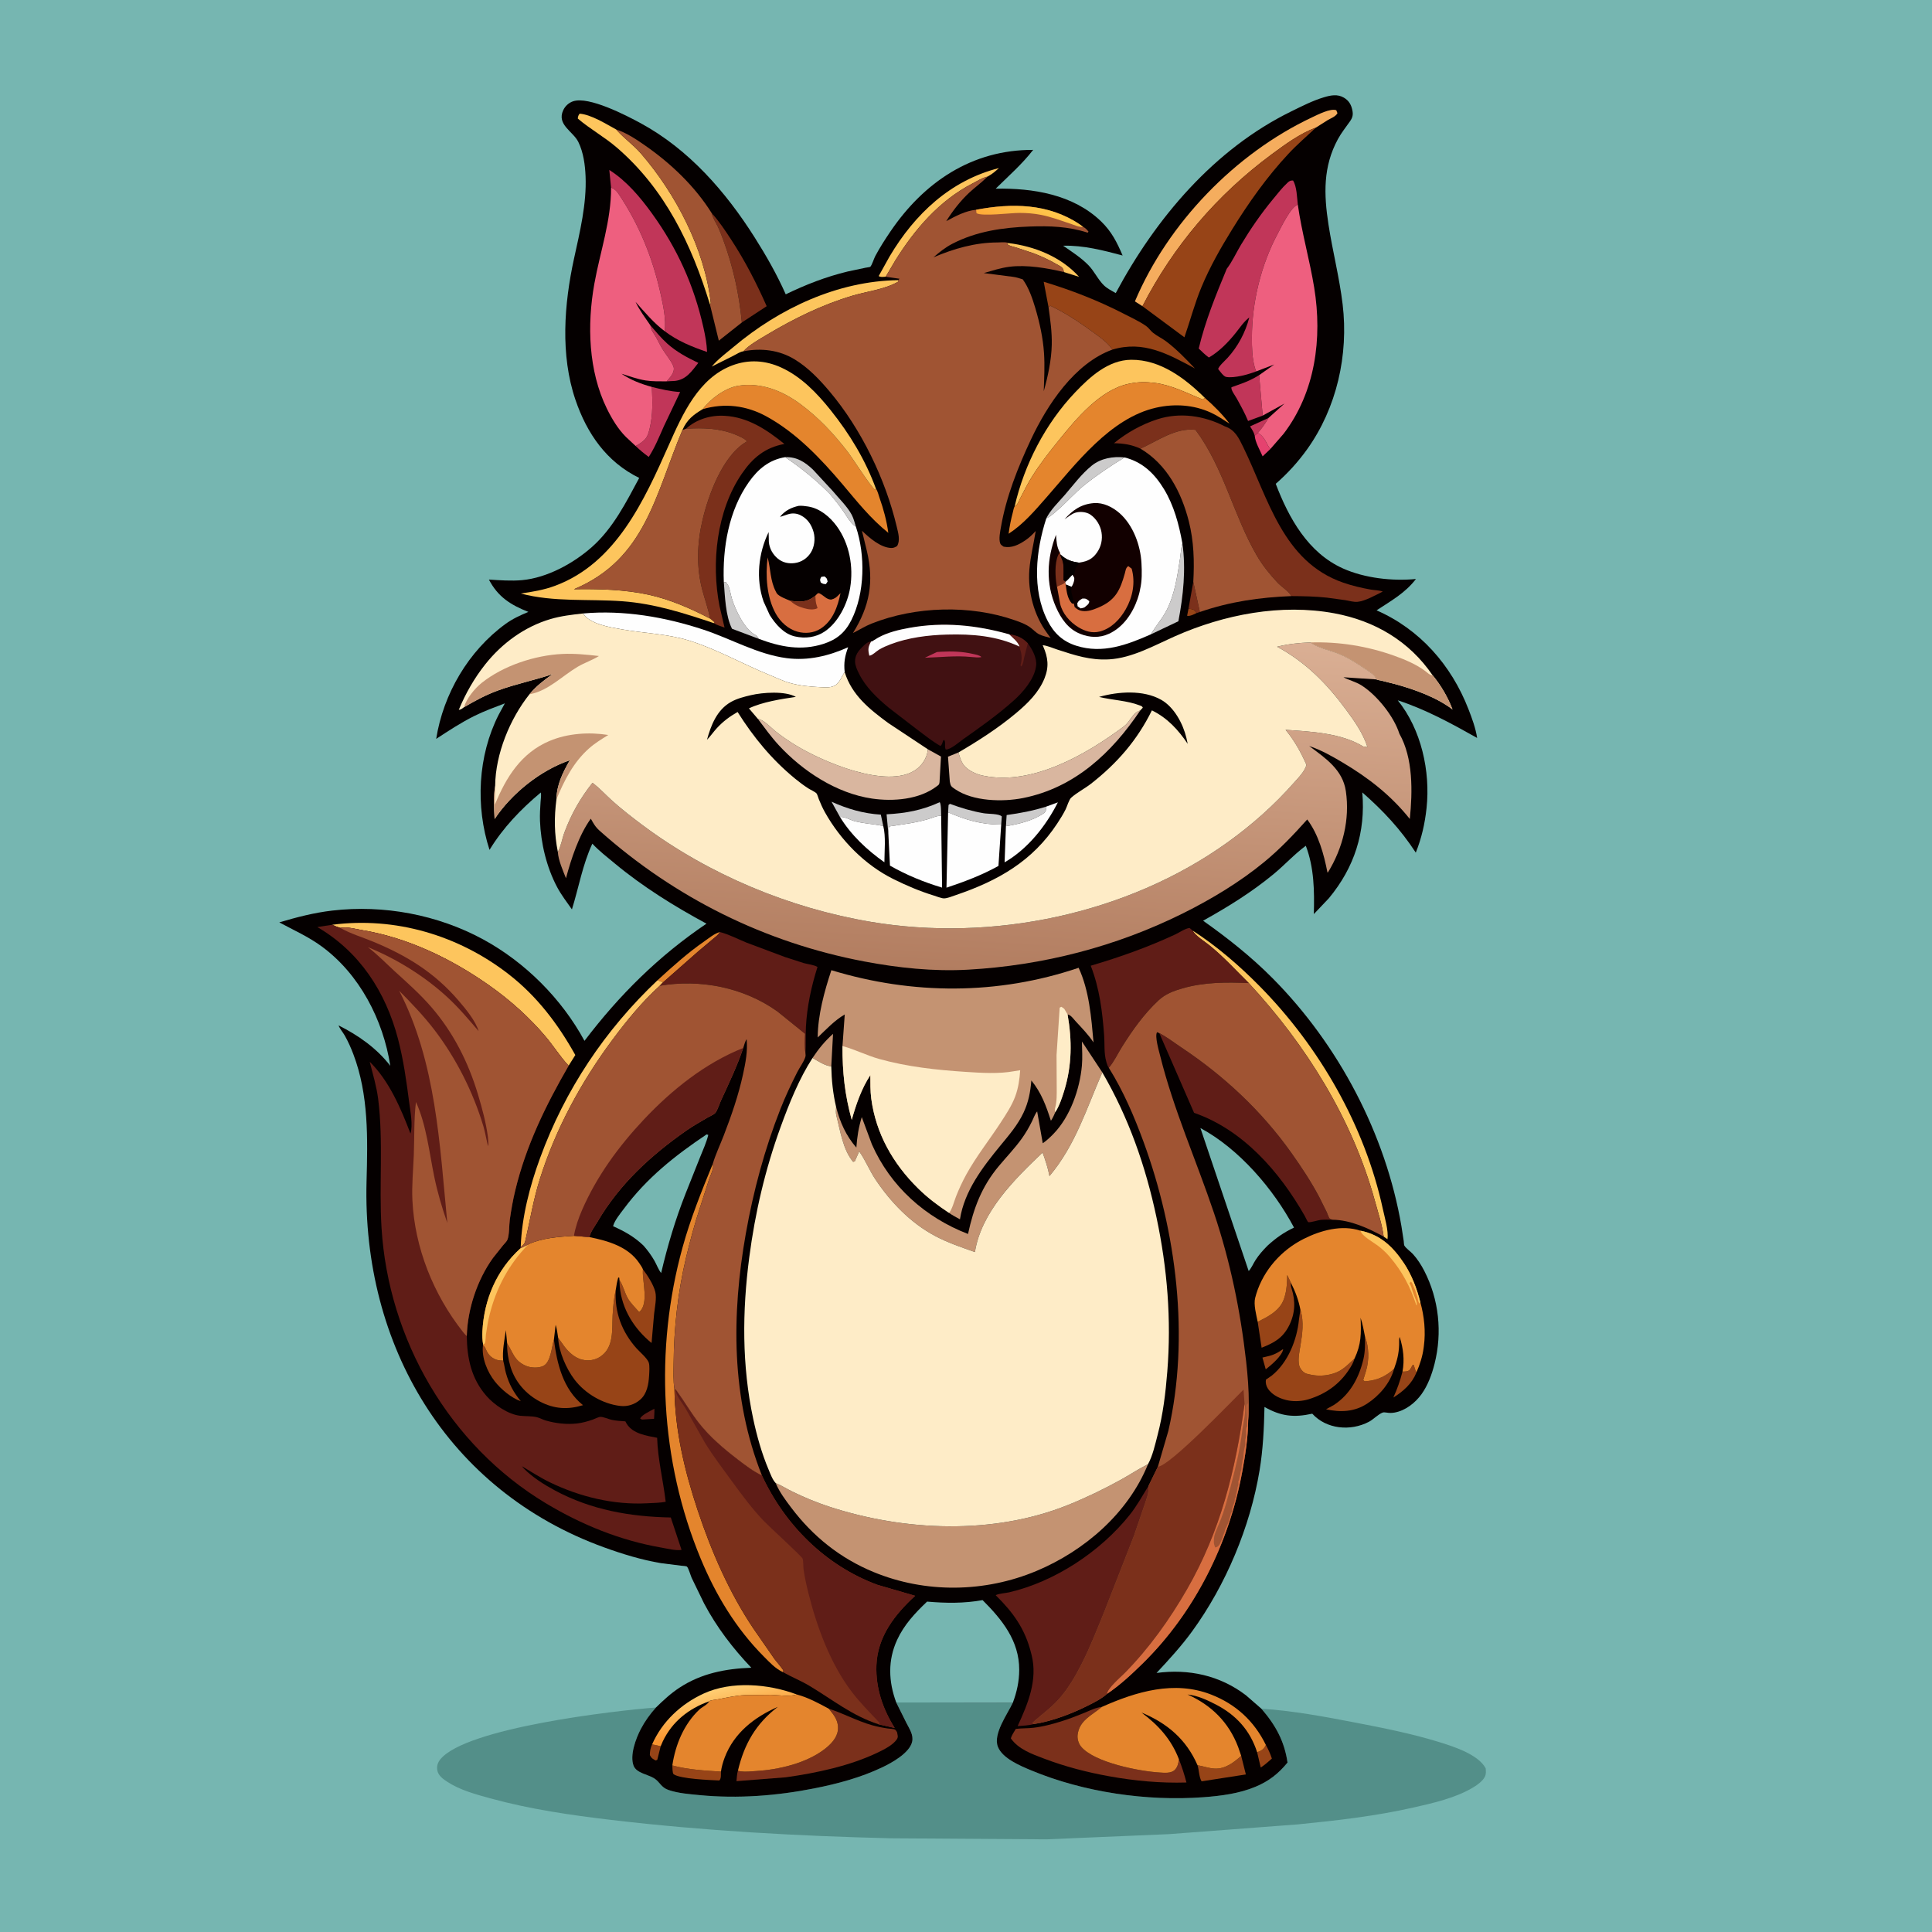 <svg version="1.1" xmlns="http://www.w3.org/2000/svg" style="display: block;" viewBox="0 0 2048 2048" width="1024" height="1024">
<defs>
	<linearGradient id="Gradient1" gradientUnits="userSpaceOnUse" x1="767.608" y1="1830.01" x2="758.611" y2="1791.56">
		<stop class="stop0" offset="0" stop-opacity="1" stop-color="rgb(249,148,47)"/>
		<stop class="stop1" offset="1" stop-opacity="1" stop-color="rgb(255,205,114)"/>
	</linearGradient>
	<linearGradient id="Gradient2" gradientUnits="userSpaceOnUse" x1="644.799" y1="1191.89" x2="600.045" y2="1159.15">
		<stop class="stop0" offset="0" stop-opacity="1" stop-color="rgb(255,175,72)"/>
		<stop class="stop1" offset="1" stop-opacity="1" stop-color="rgb(255,203,107)"/>
	</linearGradient>
	<linearGradient id="Gradient3" gradientUnits="userSpaceOnUse" x1="1034.02" y1="1030.2" x2="1055.94" y2="661.21">
		<stop class="stop0" offset="0" stop-opacity="1" stop-color="rgb(178,125,96)"/>
		<stop class="stop1" offset="1" stop-opacity="1" stop-color="rgb(218,175,148)"/>
	</linearGradient>
	<linearGradient id="Gradient4" gradientUnits="userSpaceOnUse" x1="1080.93" y1="243.05" x2="1092.15" y2="215.738">
		<stop class="stop0" offset="0" stop-opacity="1" stop-color="rgb(255,170,56)"/>
		<stop class="stop1" offset="1" stop-opacity="1" stop-color="rgb(255,198,75)"/>
	</linearGradient>
</defs>
<path transform="translate(0,0)" fill="rgb(118,182,177)" d="M -0 -0 L 2048 0 L 2048 2048 L -0 2048 L -0 -0 z"/>
<path transform="translate(0,0)" fill="rgb(83,143,137)" d="M 950.015 1804.67 L 1073.68 1804.86 C 1068.01 1816.94 1052.56 1837.93 1057.75 1851.5 C 1062.51 1863.98 1081.49 1871.81 1092.99 1876.62 C 1148.66 1899.86 1215.74 1909.6 1275.79 1905.12 C 1294.31 1903.74 1313.64 1901.24 1330.88 1894.04 C 1345.08 1888.1 1355.11 1880.24 1364.83 1868.39 C 1361.56 1845.64 1352.01 1828.43 1337.06 1811.26 C 1370.2 1813.44 1403.37 1819.59 1435.94 1825.87 C 1466.09 1831.67 1495.87 1837.54 1525.28 1846.58 C 1540.54 1851.28 1567.1 1859.7 1574.88 1874.5 C 1575.11 1877.63 1575.5 1880.62 1573.97 1883.5 C 1571.41 1888.29 1566.06 1892.1 1561.52 1894.82 C 1542.9 1905.99 1519.28 1911.31 1498.28 1916.06 C 1458.1 1925.16 1416.74 1929.88 1375.79 1933.92 L 1239.61 1944.24 L 1109.28 1949.78 L 944.085 1948.67 C 845.138 1946.22 746.731 1940.84 648.387 1929.24 C 605.174 1924.14 562.228 1917.95 520.206 1906.44 C 504.692 1902.19 487.78 1897.69 474.186 1888.79 C 469.511 1885.73 464.367 1882.12 463.477 1876.18 C 462.838 1871.91 464.192 1868.07 466.89 1864.81 C 494.628 1831.36 652.05 1813.35 695.364 1810.02 C 689.177 1816.88 683.674 1824.5 679.369 1832.69 C 674.056 1842.78 667.365 1860.74 671.644 1871.79 C 674.703 1879.68 687.18 1881.04 693.5 1885.12 C 699.634 1889.07 700.683 1894.73 708.643 1897.46 C 718.971 1901 730.825 1901.85 741.636 1902.9 C 782.122 1906.82 823.377 1903.63 863.223 1895.74 C 888.071 1890.82 912.428 1884.3 935.372 1873.37 C 945.453 1868.57 964.061 1858.3 966.872 1846.45 C 968.617 1839.1 963.992 1832.65 960.804 1826.34 L 950.015 1804.67 z"/>
<path transform="translate(0,0)" fill="rgb(5,0,0)" d="M 695.364 1810.02 C 703.217 1802.35 710.978 1795.12 720.188 1789.07 C 743.36 1773.83 769.151 1768.85 796.406 1767.87 C 776.696 1747.07 759.765 1725.07 746.303 1699.62 L 733.152 1672.52 C 732.012 1669.88 729.821 1662.13 728.189 1660.69 C 727.445 1660.03 723.345 1659.85 722.241 1659.73 L 700.619 1657 C 680.209 1653.58 659.809 1647.33 640.388 1640.28 C 474.17 1580.02 383.859 1426.26 388.56 1252.29 C 389.784 1207 390.916 1160.48 374.544 1117.43 C 372.013 1110.77 369.015 1104 365.5 1097.81 C 363.466 1094.23 360.345 1090.75 358.862 1086.95 C 379.717 1097.38 399.415 1111.19 413.727 1129.82 C 406.223 1081.15 381.115 1032.63 340.986 1003.23 C 326.557 992.662 311.589 986.176 296.047 977.764 C 314.556 972.267 332.928 967.507 352.138 965.259 C 406.636 958.883 463.898 969.561 512.182 995.809 C 556.724 1020.02 595.408 1058.73 619.576 1103.33 C 656.476 1054.74 698.204 1013.35 748.893 979.123 C 714.555 960.546 681.627 940.14 651.5 915.145 C 643.513 908.518 634.969 901.921 627.904 894.32 C 617.564 916.539 613.492 940.781 606.263 963.997 C 600.856 956.31 594.908 948.56 590.509 940.256 C 579.365 919.211 573.277 893.769 572.401 870.065 C 572.153 863.375 572.593 856.687 573.028 850.013 C 573.23 846.902 573.933 843.074 573.303 840.056 C 552.217 857.655 533.28 877.328 518.919 900.905 C 503.899 854.788 506.511 801.148 528.577 757.712 L 535.179 745.571 C 524.297 749.767 513.252 753.753 502.8 758.952 C 488.731 765.948 475.505 774.666 462.364 783.25 C 469.966 735.436 496.591 690.045 535.827 661.43 C 543.397 655.91 551.509 652.236 560.119 648.647 C 541.436 641.291 527.817 632.776 518.269 614.365 C 529.646 615.09 542.135 616.035 553.499 614.964 C 580.05 612.461 607.751 597.291 627.402 579.911 C 649.808 560.093 663.653 532.577 677.59 506.635 C 643.009 489.701 622.173 459.626 609.985 423.779 C 593.849 376.321 597.957 322.327 608.5 274.091 C 614.682 245.807 621.95 216.113 620.735 186.981 C 620.226 174.762 618.497 161.682 613.105 150.568 C 607.61 139.24 589.829 132.252 597.067 116.783 C 599.113 112.411 602.919 108.917 607.5 107.379 C 624.202 101.773 663.873 122.292 679.302 130.689 C 730.313 158.45 769.252 203.193 799.959 251.657 C 812.28 271.102 823.555 290.942 832.918 312.001 C 854.139 301.701 875.46 293.415 898.407 287.848 L 917.45 283.813 C 917.921 283.722 922.251 283.087 922.507 282.842 C 924.255 281.167 926.421 274.1 927.77 271.562 C 932.532 262.606 938.101 253.918 943.793 245.531 C 979.41 193.052 1030.32 158.619 1095.18 158.884 C 1083.59 173.916 1068.95 186.713 1055.46 200.02 C 1094.77 199.245 1137.6 206.094 1167.16 234.649 C 1178.38 245.49 1183.99 256.752 1190.02 270.845 C 1168.95 265.267 1148.98 260.004 1126.93 260.45 C 1136.15 266.836 1145.88 273.025 1153.75 281.082 C 1160.11 287.588 1164.08 296.736 1170.5 302.766 C 1173.81 305.875 1178.79 308.468 1182.73 310.691 C 1225.05 231.501 1286.97 158.148 1368.82 118.068 C 1380.05 112.571 1391.51 106.681 1403.5 103.097 C 1410.59 100.977 1417.78 99.519 1424.55 103.5 C 1429.8 106.583 1432.33 110.887 1433.54 116.766 C 1434.53 121.541 1433.88 124.541 1431.12 128.5 C 1426.71 134.832 1421.93 140.676 1418.23 147.5 C 1402.38 176.711 1403.3 205.992 1408.24 238 C 1412.61 266.327 1419.84 294.115 1423.25 322.631 C 1429.65 376.135 1417.05 432.438 1385.46 476.481 C 1375.89 489.827 1364.73 502.054 1352.34 512.854 C 1366.18 549.182 1386.58 586.018 1423.71 602.627 C 1446.63 612.884 1476.12 616.173 1500.95 613.766 C 1489.57 628.654 1474.6 636.873 1459.22 646.991 C 1505.07 667.031 1538.48 705.077 1556.55 751.568 C 1560.35 761.331 1564.27 771.864 1565.82 782.254 C 1538.48 766.903 1511.6 752.116 1481.66 742.36 C 1506.58 773.131 1516.39 817.526 1512.21 856.543 C 1510.46 872.958 1506.95 888.496 1500.79 903.822 C 1484.63 879.054 1466.27 859.424 1444.1 839.986 C 1447.72 882.189 1435.8 919.415 1408.7 952.135 L 1392.72 968.971 C 1393.35 944.41 1393.09 919.863 1384.22 896.551 C 1372.04 905.502 1361.63 917.069 1349.91 926.717 C 1326.49 946 1301.77 961.279 1275.34 975.993 C 1301.55 994.517 1326.43 1014.23 1349.07 1037.05 C 1418.84 1107.36 1468.92 1202.15 1485.58 1299.86 L 1487.99 1315.46 C 1488.13 1316.5 1488.19 1319.51 1488.66 1320.36 C 1490.18 1323.11 1495.39 1326.76 1497.7 1329.29 C 1502.47 1334.53 1506.54 1340.86 1509.78 1347.16 C 1525.39 1377.48 1529.03 1412.66 1520.69 1445.65 C 1517.88 1456.79 1513.66 1468.37 1506.94 1477.78 C 1500.3 1487.07 1489.76 1495.34 1478.36 1497.36 C 1475.21 1497.92 1472.7 1497.88 1469.58 1497.37 C 1468.45 1497.18 1466.68 1496.99 1465.6 1497.41 C 1460.87 1499.21 1455.85 1504.68 1450.99 1507.22 C 1431.61 1517.34 1406.11 1515.09 1391.05 1498.58 C 1371.55 1502.83 1357.98 1501.4 1340.41 1491.43 C 1339.89 1514.13 1338.91 1536.26 1335.19 1558.71 C 1325.26 1618.65 1299.41 1680.16 1263.72 1729.27 C 1252.32 1744.94 1239.17 1759.25 1225.97 1773.41 C 1260.08 1768.82 1293.16 1776.01 1320.74 1797.06 L 1337.06 1811.26 C 1352.01 1828.43 1361.56 1845.64 1364.83 1868.39 C 1355.11 1880.24 1345.08 1888.1 1330.88 1894.04 C 1313.64 1901.24 1294.31 1903.74 1275.79 1905.12 C 1215.74 1909.6 1148.66 1899.86 1092.99 1876.62 C 1081.49 1871.81 1062.51 1863.98 1057.75 1851.5 C 1052.56 1837.93 1068.01 1816.94 1073.68 1804.86 L 950.015 1804.67 L 960.804 1826.34 C 963.992 1832.65 968.617 1839.1 966.872 1846.45 C 964.061 1858.3 945.453 1868.57 935.372 1873.37 C 912.428 1884.3 888.071 1890.82 863.223 1895.74 C 823.377 1903.63 782.122 1906.82 741.636 1902.9 C 730.825 1901.85 718.971 1901 708.643 1897.46 C 700.683 1894.73 699.634 1889.07 693.5 1885.12 C 687.18 1881.04 674.703 1879.68 671.644 1871.79 C 667.365 1860.74 674.056 1842.78 679.369 1832.69 C 683.674 1824.5 689.177 1816.88 695.364 1810.02 z"/>
<path transform="translate(0,0)" fill="rgb(151,68,23)" d="M 1259.84 645.279 C 1265.2 645.905 1265.23 645.596 1268.54 649.784 C 1265.96 651.061 1261.07 653.604 1258.39 652.749 L 1259.84 645.279 z"/>
<path transform="translate(0,0)" fill="rgb(96,29,23)" d="M 693.631 1493.31 C 693.912 1496.75 693.442 1500.54 693.316 1504 L 680.5 1504.8 L 678.6 1503.69 C 680.218 1499.77 689.8 1495.53 693.631 1493.31 z"/>
<path transform="translate(0,0)" fill="rgb(193,54,89)" d="M 1330.05 461.799 C 1329.15 458.078 1327.13 455.179 1325.1 451.997 L 1344.64 443.073 C 1341.4 448.748 1337.64 454.009 1333.35 458.94 L 1330.05 461.799 z"/>
<path transform="translate(0,0)" fill="rgb(151,68,23)" d="M 691.268 1849.08 L 700.351 1851.07 L 696.736 1865.5 L 695 1866.18 C 691.7 1864.26 690.657 1863.99 688.871 1860.5 C 688.916 1856.11 689.499 1853.1 691.268 1849.08 z"/>
<path transform="translate(0,0)" fill="rgb(151,68,23)" d="M 1359.43 1430.5 L 1360.23 1430.4 C 1358.72 1437.63 1347.47 1447.16 1341.73 1451.53 L 1338.24 1439.05 L 1341.12 1438.4 C 1348.01 1436.95 1352.63 1435.24 1358.45 1431.19 L 1359.43 1430.5 z"/>
<path transform="translate(0,0)" fill="rgb(123,48,27)" d="M 1264.94 616.764 L 1271.91 648.748 L 1268.54 649.784 C 1265.23 645.596 1265.2 645.905 1259.84 645.279 L 1264.94 616.764 z"/>
<path transform="translate(0,0)" fill="rgb(229,66,111)" d="M 1333.35 458.94 C 1338.73 461.554 1341.31 467.04 1344.02 472.111 C 1344.78 473.543 1345.6 474.734 1346.63 475.982 L 1338.43 483.757 C 1335.62 477.152 1330.55 468.846 1330.05 461.799 L 1333.35 458.94 z"/>
<path transform="translate(0,0)" fill="rgb(151,68,23)" d="M 1341.9 1849.76 C 1344.48 1854.53 1346.59 1858.95 1348.24 1864.15 C 1344.42 1867.51 1340.73 1870.89 1336.44 1873.64 L 1332.63 1857.51 C 1337.35 1855.63 1339.54 1854.46 1341.9 1849.76 z"/>
<path transform="translate(0,0)" fill="rgb(151,68,23)" d="M 1486.71 1453.95 C 1489.91 1453.81 1492.59 1454.23 1494.86 1451.5 L 1497.5 1446.9 L 1498.72 1447.11 C 1499.49 1449.81 1500.07 1452.38 1501.47 1454.83 L 1501.38 1455.21 C 1496.51 1466.94 1487.53 1474.87 1477.02 1481.42 C 1481.13 1472.34 1484.24 1463.62 1486.71 1453.95 z"/>
<path transform="translate(0,0)" fill="rgb(253,197,93)" d="M 1068.7 257.642 C 1096.47 260.9 1124.93 272.279 1143.88 293.481 L 1128.08 288.483 C 1127.37 287.021 1127.66 287.773 1127.15 285.818 C 1126.44 283.032 1122.22 281.332 1119.77 279.91 C 1112.1 275.462 1103.89 271.703 1095.63 268.5 L 1077.31 262.425 C 1073.98 261.4 1070.27 260.856 1067.5 258.739 L 1068.7 257.642 z"/>
<path transform="translate(0,0)" fill="rgb(228,133,45)" d="M 697.001 1039.11 C 712.902 1024.53 729.068 1009.99 746.831 997.688 C 751.968 994.131 757.053 989.757 763.117 987.988 C 761.416 991.187 758.168 993.368 755.427 995.672 L 739.768 1008.85 L 702.968 1041.24 L 702.86 1041.26 L 697.001 1039.11 z"/>
<path transform="translate(0,0)" fill="rgb(196,147,114)" d="M 861.308 1121.5 C 867.795 1111.73 874.335 1103.74 883.056 1095.91 L 881.192 1130.38 C 874.663 1129.89 867.027 1124.69 861.308 1121.5 z"/>
<path transform="translate(0,0)" fill="rgb(204,203,203)" d="M 1066.33 875.778 L 1067.08 863.975 C 1081.79 861.943 1094.89 859.503 1109.15 855.005 C 1108.72 858.04 1109.19 860.113 1106.54 861.978 C 1095.37 869.841 1079.7 873.633 1066.33 875.778 z"/>
<path transform="translate(0,0)" fill="rgb(151,68,23)" d="M 712.701 1871.44 C 729.219 1875.9 747.216 1876.93 764.234 1878 C 764.104 1881.11 764.713 1885.2 762.5 1887.38 C 752.971 1886.97 720.78 1885.76 714.048 1880.71 C 712.707 1879.7 712.831 1873.35 712.701 1871.44 z"/>
<path transform="translate(0,0)" fill="rgb(204,203,203)" d="M 832.382 484.591 C 844.717 484.187 853.223 489.735 861.885 497.92 L 882.622 520.355 C 888.938 528.047 898.262 536.949 902.826 545.626 C 904.864 549.501 906.046 554.076 907.27 558.279 C 901.855 555.25 897.251 546.622 893.695 541.529 C 889.307 535.244 884.647 529.399 879.638 523.598 C 865.454 509.022 849.152 496.042 832.382 484.591 z"/>
<path transform="translate(0,0)" fill="rgb(204,203,203)" d="M 890.415 866.043 L 881.46 849.855 C 898.423 857.513 915.108 862.376 933.717 863.558 L 936.263 875.509 C 926.22 873.564 916.032 873.062 906.074 870.508 C 901.249 869.271 895.166 865.406 890.415 866.043 z"/>
<path transform="translate(0,0)" fill="rgb(204,203,203)" d="M 767.269 616.921 L 768.876 617.237 L 769.51 617 L 770.5 618.78 L 771.587 620 C 773.69 623.627 774.467 630.183 775.783 634.409 C 779.543 646.494 789.005 666.82 800.536 673.018 C 802.718 674.192 803.119 675.091 804.352 677.175 L 775.97 666.522 C 769.021 652.698 768.497 632.085 767.269 616.921 z"/>
<path transform="translate(0,0)" fill="rgb(204,203,203)" d="M 1005.03 861.108 L 1005.5 853.267 L 1007 852.109 C 1018.77 856.525 1030.41 859.969 1042.81 862.082 C 1047.55 862.889 1059.15 862.401 1061.96 865.5 L 1061.32 874.11 C 1040.02 874.075 1024.28 869.309 1005.03 861.108 z"/>
<path transform="translate(0,0)" fill="rgb(151,68,23)" d="M 511.951 1426.04 L 512.811 1426.7 C 514.229 1428.08 514.608 1429.35 515.418 1431.1 C 517.723 1436.07 520.698 1439.28 525.925 1441.24 C 528.33 1442.14 530.859 1442.26 533.397 1442.33 C 534.638 1446.71 535.103 1451.27 536.337 1455.66 C 539.598 1467.26 544.451 1475.99 552.042 1485.34 C 542.06 1481.93 531.066 1472.64 524.577 1464.41 C 516.5 1454.18 510.38 1439.28 511.951 1426.04 z"/>
<path transform="translate(0,0)" fill="rgb(151,68,23)" d="M 1315.72 1861.29 L 1320.66 1880.99 L 1273.74 1888.28 C 1271.06 1884.04 1271.03 1876.28 1269.43 1871.21 C 1275.53 1872.23 1281.25 1874.41 1287.48 1874.77 C 1298.62 1875.42 1307.85 1868.36 1315.72 1861.29 z"/>
<path transform="translate(0,0)" fill="rgb(204,203,203)" d="M 941.675 883.262 L 939.813 863.2 C 960.277 862.093 977.545 858.912 996.172 850.349 C 997.836 852.77 997.443 861.531 997.68 864.825 C 994.547 864.721 992.347 865.382 989.426 866.448 C 974.116 872.035 958.488 873.514 942.5 876.065 C 941.925 878.501 941.823 880.777 941.675 883.262 z"/>
<path transform="translate(0,0)" fill="rgb(204,203,203)" d="M 1109.13 549.457 C 1113.53 540.447 1122.27 532.136 1128.83 524.545 C 1137.97 513.963 1146.27 502.594 1157.19 493.686 C 1166.85 485.8 1179.93 483.593 1192.04 484.894 C 1177.75 493.507 1162.95 503.485 1149.9 513.892 C 1139.57 522.123 1131.04 532.199 1121.04 540.761 C 1117.52 543.777 1113.42 547.734 1109.13 549.457 z"/>
<path transform="translate(0,0)" fill="rgb(193,54,89)" d="M 689.491 344.952 C 695.19 351.463 700.844 358.413 707.288 364.191 C 717.19 373.072 728.335 378.974 740.263 384.676 C 733.213 393.577 727.599 402.312 715.576 403.792 L 706.637 404.245 C 709.424 401.104 713.158 397.205 714.084 393 C 714.486 391.176 714.413 389.619 713.68 387.916 C 710.992 381.673 705.857 375.9 702.271 370.076 C 698.902 364.605 696.412 358.512 692.801 353.215 C 690.746 350.2 690.016 348.61 689.491 344.952 z"/>
<path transform="translate(0,0)" fill="rgb(204,203,203)" d="M 1253.36 575.9 C 1257.33 603.15 1254.31 631.61 1249.13 658.562 L 1220.08 672.381 C 1224.92 663.66 1231.75 656.375 1236.38 647.391 C 1245.29 630.092 1247.93 611.287 1250.86 592.275 C 1251.65 587.153 1251.83 582.263 1253.05 577.172 L 1253.36 575.9 z"/>
<path transform="translate(0,0)" fill="rgb(193,54,89)" d="M 1312.51 407.94 C 1320.33 405.288 1327.73 402.083 1334.73 397.673 L 1338.5 440.551 L 1323.02 446.248 C 1319.61 437.992 1315.1 429.803 1310.76 421.988 C 1309.2 419.176 1304.7 413.441 1305.37 410.5 L 1312.51 407.94 z"/>
<path transform="translate(0,0)" fill="rgb(254,254,254)" d="M 890.415 866.043 C 895.166 865.406 901.249 869.271 906.074 870.508 C 916.032 873.062 926.22 873.564 936.263 875.509 C 939.212 886.692 937.5 902.376 937.503 914.04 C 919.193 901.199 902.153 885.211 890.415 866.043 z"/>
<path transform="translate(0,0)" fill="rgb(253,197,93)" d="M 938.891 293.345 C 936.194 293.446 933.759 294.104 931.432 292.651 L 943.058 271.745 C 969.701 226.853 1007.4 191.299 1058.89 178.154 C 1055.32 181.46 1052.06 184.284 1047.78 186.675 L 1046.75 187.237 C 1040.9 188.585 1035.99 191.855 1030.71 194.586 C 995.715 212.674 969.742 242.989 949.118 276 L 938.891 293.345 z"/>
<path transform="translate(0,0)" fill="rgb(151,68,23)" d="M 681.536 1345.57 C 686.251 1351.67 692.877 1361.98 694.663 1369.5 C 696.254 1376.2 694.116 1385.83 693.373 1392.77 L 690.675 1423.62 C 672.337 1408.71 659.217 1387.92 656.972 1363.82 L 656.601 1356.75 C 660.416 1362.55 661.849 1369.33 665.062 1375.45 C 667.95 1380.94 673.428 1386.12 677.5 1390.84 L 678.372 1390.16 C 687.607 1380.9 681.021 1358.7 681.439 1347.31 L 681.536 1345.57 z"/>
<path transform="translate(0,0)" fill="rgb(254,254,254)" d="M 1109.15 855.005 L 1121.39 850.525 C 1108.73 875.532 1089.5 899.915 1064.91 914.121 L 1066.33 875.778 C 1079.7 873.633 1095.37 869.841 1106.54 861.978 C 1109.19 860.113 1108.72 858.04 1109.15 855.005 z"/>
<path transform="translate(0,0)" fill="rgb(151,68,23)" d="M 1333.21 1401.21 L 1342.11 1396.58 C 1351.67 1391.05 1359.06 1385.17 1361.99 1373.92 L 1362.34 1372.5 C 1364.23 1365.45 1364.33 1358.82 1364.48 1351.56 L 1368.41 1359.76 L 1368.37 1361.49 C 1368.36 1363.11 1368.6 1364.28 1369.1 1365.8 C 1373.5 1379.36 1372.9 1392.46 1366.49 1405.18 C 1359.82 1418.39 1350.53 1423.5 1337.37 1428.64 L 1333.21 1401.21 z"/>
<path transform="translate(0,0)" fill="rgb(193,54,89)" d="M 691.007 410.18 C 701.01 412.666 710.678 414.97 720.995 415.551 L 703.791 451.702 C 698.875 462.762 694.307 474.165 687.722 484.358 C 682.702 480.777 678.245 477.06 673.804 472.782 L 674.675 472.29 C 678.048 470.429 681.249 468.371 683.875 465.5 C 686.619 462.5 687.794 457.853 688.728 454 C 692.248 439.475 691.631 424.969 691.007 410.18 z"/>
<path transform="translate(0,0)" fill="rgb(151,68,23)" d="M 1446.94 1416.77 C 1451.16 1428.1 1451.56 1441.34 1448.1 1453 L 1445.05 1463 C 1447 1464.66 1446.72 1464.27 1449.14 1464.05 C 1460.24 1463.04 1469.77 1458.57 1477.79 1450.91 C 1473.8 1466.03 1462.17 1479.47 1449.25 1487.89 C 1435.67 1496.74 1421.02 1497.26 1405.65 1493.94 L 1414.13 1489.25 C 1431.25 1477.96 1440.57 1460.5 1445.22 1441 C 1447.17 1432.8 1447.02 1425.14 1446.94 1416.77 z"/>
<path transform="translate(0,0)" fill="url(#Gradient1)" d="M 691.268 1849.08 C 701.986 1824.84 721.839 1806.32 745.848 1795.26 C 775.538 1781.58 814.671 1784.96 844.667 1796.23 C 836.409 1798.8 826.074 1796.91 817.496 1796.62 L 789.889 1796.89 C 779.997 1797.29 770.691 1799.51 761.008 1801.33 C 758.998 1801.71 752.78 1802.24 751.646 1803.49 C 730.066 1811.21 712.628 1824.91 702.566 1845.96 L 700.351 1851.07 L 691.268 1849.08 z"/>
<path transform="translate(0,0)" fill="rgb(123,48,27)" d="M 754.397 225.881 C 762.073 234.294 768.812 244.461 775.038 253.977 C 789.822 276.574 801.805 299.916 812.715 324.592 L 786.403 341.82 C 783.48 311.445 777.208 282.972 766.662 254.287 C 764.902 249.497 763.024 244.609 760.817 240 C 758.39 234.933 755.74 231.503 754.397 225.881 z"/>
<path transform="translate(0,0)" fill="rgb(253,197,93)" d="M 787.957 372.408 C 784.873 372.694 780.17 375.678 777.37 377.149 L 754.444 388.605 L 757.171 385.526 C 763.273 379.014 771.079 373.258 777.924 367.5 C 826.295 326.815 888.059 297.908 951.986 296.977 L 952 298.653 C 938.056 306.745 918.873 308.913 903.447 313.5 C 871.597 322.97 841.44 337.791 812.994 354.804 C 804.842 359.679 794.409 365.429 787.957 372.408 z"/>
<path transform="translate(0,0)" fill="url(#Gradient2)" d="M 697.001 1039.11 L 702.86 1041.26 L 699.351 1044.95 C 680.806 1061.74 664.533 1081.66 649.613 1101.68 C 616.158 1146.59 588.748 1197.02 572.024 1250.64 C 565.393 1271.9 561.912 1293.28 556.972 1314.89 C 556.212 1318.22 554.915 1319.86 551.98 1321.71 C 553.131 1289.86 561.605 1257.38 572.489 1227.58 C 598.859 1155.39 641.201 1091.87 697.001 1039.11 z"/>
<path transform="translate(0,0)" fill="rgb(253,197,93)" d="M 752.559 322.752 C 733.204 259.3 704.97 200.563 653.966 156.526 C 640.85 145.201 625.48 136.804 612.5 125.706 C 612.642 123.363 613.058 122.414 614.405 120.5 C 626.663 121.398 642.28 131.363 653.137 137.242 L 653.92 138.131 C 661.812 146.905 671.5 153.581 679.363 162.662 C 716.482 205.536 747.116 264.44 753.471 321.348 L 752.559 322.752 z"/>
<path transform="translate(0,0)" fill="rgb(151,68,23)" d="M 587.16 1420.06 C 590.492 1445.81 596.799 1472.48 618.008 1489.55 C 601.899 1494.5 587.533 1493.64 572.406 1485.74 C 557.521 1477.96 546.066 1464.95 541.161 1448.78 C 538.811 1441.04 537.335 1432.11 537.599 1424 C 544.116 1434.12 544.817 1442.08 557.086 1447.65 C 562.35 1450.04 570.693 1450.55 576 1447.92 C 583.875 1444.01 584.762 1427.89 587.16 1420.06 z"/>
<path transform="translate(0,0)" fill="rgb(151,68,23)" d="M 1378.47 1388.22 L 1378.81 1389.39 C 1382.25 1401.56 1380.56 1413.85 1378.55 1426.15 C 1377.52 1432.42 1375.7 1440.64 1377.08 1446.96 C 1377.81 1450.33 1380.48 1453.89 1383.5 1455.52 C 1385.04 1456.35 1386.81 1456.64 1388.5 1457 L 1389.88 1457.31 C 1397.11 1458.82 1405.48 1458.46 1412.5 1456.27 L 1413.72 1455.91 C 1423.12 1453.05 1428.84 1446.45 1435.86 1440.12 C 1435.16 1442.4 1434.35 1444.53 1433.19 1446.62 C 1422.89 1465.16 1407.22 1477.2 1387.02 1483.32 C 1380.62 1485.26 1372.86 1485.81 1366.22 1484.65 C 1357.86 1483.19 1348.68 1479.21 1343.92 1471.82 C 1342.15 1469.08 1341.39 1465.67 1341.92 1462.5 L 1348.11 1458.22 C 1365.3 1444.44 1374.87 1420.33 1376.95 1398.84 L 1378.47 1388.22 z"/>
<path transform="translate(0,0)" fill="rgb(253,197,93)" d="M 1264.46 986.569 C 1290.37 1003.31 1313.99 1023.8 1335.62 1045.76 C 1398.64 1109.75 1446.85 1193.53 1465.9 1281.71 C 1467.87 1290.79 1472.05 1304.64 1470.77 1313.61 L 1466.75 1310.85 C 1465.17 1298.5 1460.85 1285.44 1457.54 1273.38 C 1433.75 1186.52 1384.59 1107.79 1323.76 1042.1 C 1310.03 1028.53 1296.72 1013.88 1281.65 1001.79 C 1277.37 998.355 1266.22 991.306 1264.46 986.569 z"/>
<path transform="translate(0,0)" fill="rgb(254,254,254)" d="M 941.675 883.262 C 941.823 880.777 941.925 878.501 942.5 876.065 C 958.488 873.514 974.116 872.035 989.426 866.448 C 992.347 865.382 994.547 864.721 997.68 864.825 L 998.642 940.901 C 979.185 935.041 961.084 927.654 943.402 917.603 L 941.675 883.262 z"/>
<path transform="translate(0,0)" fill="rgb(254,254,254)" d="M 1005.03 861.108 C 1024.28 869.309 1040.02 874.075 1061.32 874.11 L 1058.4 917.905 C 1040.72 927.784 1022.43 934.574 1003.3 940.985 L 1005.03 861.108 z"/>
<path transform="translate(0,0)" fill="rgb(245,173,94)" d="M 1211.04 324.585 L 1203.05 319.487 C 1238.12 236.464 1309.47 162.667 1390.82 124.388 C 1396.76 121.596 1410.3 114.586 1416.5 116.83 L 1417.78 120 C 1415.66 123.698 1411.22 125.121 1407.55 127.257 L 1394.94 135.232 C 1378.09 141.426 1362.21 153.121 1347.86 163.734 C 1289.98 206.554 1243.98 260.584 1211.04 324.585 z"/>
<path transform="translate(0,0)" fill="rgb(123,48,27)" d="M 878.575 1811.31 C 894.183 1816.32 908.791 1824.39 924.462 1828.82 C 930.016 1830.39 935.427 1831.43 941.129 1832.27 C 942.747 1832.51 947.403 1832.68 948.644 1833.38 C 949.634 1833.94 950.104 1835.13 950.834 1836 C 951.395 1839.02 952.504 1841.09 950.644 1843.81 C 946.517 1849.83 937.36 1854.42 930.969 1857.51 C 901.201 1871.9 865.604 1879.43 833 1884.01 L 780.691 1888.09 C 781.135 1884.75 781.14 1880.11 782.233 1877.01 C 783.611 1877.43 783.651 1877.51 784.864 1877.68 C 790.144 1878.42 795.9 1877.73 801.223 1877.4 C 825.591 1875.9 854.763 1869.14 874.457 1853.87 C 880.628 1849.09 887.331 1842.15 888.181 1834 C 889.194 1824.3 884.312 1818.4 878.575 1811.31 z"/>
<path transform="translate(0,0)" fill="rgb(151,68,23)" d="M 1111.5 325.665 L 1106.36 298.667 C 1135.55 307.508 1163.91 318.49 1191.06 332.477 C 1198.8 336.466 1207.61 340.504 1214.73 345.434 C 1217.73 347.505 1219.45 350.485 1222.2 352.716 C 1226.48 356.185 1231.77 358.547 1236.22 361.91 C 1247.38 370.339 1257.07 380.44 1266.66 390.568 C 1238.33 375.314 1212.26 360.699 1179.26 370.572 C 1173.86 362.76 1165.33 356.914 1157.71 351.391 C 1143.55 341.124 1129.35 331.616 1113.5 324.154 L 1111.5 325.665 z"/>
<path transform="translate(0,0)" fill="rgb(217,182,159)" d="M 1016 797.645 C 1017.21 801.952 1018.45 806.285 1020.94 810.066 C 1025 816.248 1034.48 820.664 1041.57 822.118 L 1042.87 822.375 C 1094.49 832.921 1151.72 799.651 1191.5 769.923 C 1197.79 765.224 1200.46 755.979 1207.85 753.404 L 1208.69 753.138 C 1178.58 798.01 1139.23 835.033 1084.5 845.955 C 1062.87 850.271 1031.42 849.533 1012.5 836.586 C 1008.55 833.879 1007.7 833.492 1006.84 828.577 L 1004.92 802.129 L 1016 797.645 z"/>
<path transform="translate(0,0)" fill="rgb(123,48,27)" d="M 1249.7 1864.83 C 1252.88 1873.09 1255.49 1880.93 1257.67 1889.52 C 1230.01 1890.34 1203.12 1887.83 1175.9 1882.94 C 1152.26 1878.69 1129.11 1872.69 1106.64 1864.17 C 1093.9 1859.34 1079.55 1854.27 1071.51 1842.71 C 1072.59 1839.19 1074.93 1835.87 1076.79 1832.7 C 1083.14 1831.94 1089.58 1832.2 1095.93 1831.45 C 1105.33 1830.35 1114.97 1827.78 1124 1825.02 C 1132.62 1822.38 1140.97 1819.15 1149.31 1815.75 C 1155.35 1813.29 1161.43 1810.07 1167.98 1809.41 L 1167.25 1810.02 C 1156.89 1818.59 1144.14 1823.86 1142.33 1838.93 C 1141.81 1843.21 1143.26 1848.17 1146.01 1851.5 C 1159.93 1868.37 1208.02 1877.68 1229.24 1878.94 C 1234.44 1879.25 1241.39 1880.05 1245.37 1876.11 C 1248.36 1873.15 1249.24 1868.85 1249.7 1864.83 z"/>
<path transform="translate(0,0)" fill="rgb(217,182,159)" d="M 803.313 761.964 C 809.776 763.004 816.793 770.983 822 775.14 C 828.165 780.061 834.827 784.641 841.5 788.834 C 870.278 806.915 940.236 837.265 970.775 815.937 C 977.352 811.343 982.189 803.987 983.388 796.022 L 983.618 794.295 L 997.48 801.968 L 995.946 829.085 C 995.618 831.849 995.162 831.84 992.927 833.544 C 974.42 847.654 946.649 849.773 924.469 846.527 C 886.809 841.016 850.954 817.478 825.566 789.986 C 817.519 781.272 810.457 771.431 803.313 761.964 z"/>
<path transform="translate(0,0)" fill="rgb(253,197,93)" d="M 1075.56 536.799 C 1085.81 492.336 1108.22 448.959 1139.74 415.866 C 1155.42 399.399 1174.89 381.6 1199.04 381.375 C 1229.99 381.088 1256.27 401.092 1277.2 421.768 L 1274.93 423.521 C 1258.19 416.759 1242.14 408.171 1224 405.891 C 1214.93 404.75 1206.49 404.735 1197.5 406.645 L 1195.89 406.979 C 1166.12 413.453 1140.7 444.066 1122.5 466.599 C 1112.43 479.065 1102.61 491.521 1094.08 505.12 C 1089.6 512.26 1085.88 519.692 1082.01 527.165 C 1080.6 529.88 1078.45 535.833 1075.56 536.799 z"/>
<path transform="translate(0,0)" fill="rgb(151,68,23)" d="M 591.672 1418.16 L 595.903 1424 C 600.903 1431.42 607.946 1439.05 616.981 1441.26 C 623.558 1442.87 630.337 1441.99 636.045 1438.33 C 651.043 1428.7 648.621 1409.62 649.414 1394.31 C 649.887 1385.19 650.787 1376.2 652.686 1367.25 L 652.867 1366.43 L 652.764 1367.7 C 651.229 1391.06 659.409 1412.16 674.804 1429.37 C 678.128 1433.08 686.33 1439.95 687.763 1444.52 C 688.788 1447.78 688.29 1454.51 688.087 1458.02 C 687.555 1467.23 685.913 1477.48 678.515 1483.81 C 672.583 1488.89 665.233 1491.24 657.444 1490.34 C 638.948 1488.22 620.345 1477.27 609.091 1462.53 C 600.29 1451.01 592.294 1432.76 591.672 1418.16 z"/>
<path transform="translate(0,0)" fill="rgb(253,197,93)" d="M 352.159 980.271 C 419.026 971.605 485.949 991.407 539.048 1032.59 C 569.132 1055.92 591.421 1085.34 609.864 1118.39 L 602.745 1129.74 C 594.304 1120.8 587.232 1109.52 579.284 1099.98 C 561.771 1078.96 540.572 1060.01 518.208 1044.31 C 478.241 1016.26 432.672 994.205 384.262 986.06 C 376.667 984.782 368.372 982.25 360.713 983.581 C 357.686 982.676 354.994 981.672 352.159 980.271 z"/>
<path transform="translate(0,0)" fill="rgb(118,182,177)" d="M 749.048 1202.5 L 750.807 1203.05 C 748.81 1211.22 745.17 1219 742.058 1226.8 L 726.792 1265.14 C 715.878 1292.8 707.619 1320.53 700.836 1349.48 C 697.854 1345.62 696.16 1340.75 693.764 1336.5 C 690.498 1330.7 686.515 1325.39 682.15 1320.39 C 672.368 1311 662.183 1305.35 649.891 1299.82 C 651.418 1293.75 657.572 1286.41 661.334 1281.36 C 685.716 1248.58 715.367 1225.09 749.048 1202.5 z"/>
<path transform="translate(0,0)" fill="rgb(123,48,27)" d="M 727.128 454.511 C 738.354 444.404 753.175 439.923 768.17 440.773 C 792.98 442.18 812.819 455.513 831.495 470.602 C 811.002 474.405 797.891 485.284 786.348 502.194 C 759.598 541.383 753.769 596.864 762.749 642.536 L 768.039 665.253 C 764.309 663.871 759.992 662.734 756.67 660.565 L 757.275 659.578 L 752.686 655.695 C 750.851 645.545 747.127 635.419 744.476 625.411 C 738.001 600.962 738.939 575.72 744.705 551.223 C 750.995 524.503 765.973 483.435 790.658 468.601 L 791.735 467.981 L 790.948 466.845 C 788.515 464.446 782.955 462.119 779.871 460.84 C 763.077 453.879 745.02 453.332 727.128 454.511 z"/>
<path transform="translate(0,0)" fill="rgb(118,182,177)" d="M 1272.48 1195.78 C 1313.65 1217.93 1350.03 1260.49 1371.71 1301.29 C 1360.7 1306.55 1352.69 1312.2 1343.7 1320.38 C 1338.89 1325.2 1334.45 1330.19 1330.78 1335.94 C 1328.43 1339.61 1326.62 1344.19 1323.65 1347.36 L 1272.48 1195.78 z"/>
<path transform="translate(0,0)" fill="rgb(193,54,89)" d="M 647.75 198.728 L 645.881 180.158 C 664.041 191.637 678.668 209.007 691.134 226.281 C 717.962 263.458 735.522 302.204 745.609 346.969 C 747.55 355.582 749.181 364.246 749.533 373.083 C 733.505 367.629 718.234 361.46 704.635 351.085 C 706.127 338.562 703.229 324.942 700.554 312.725 C 692.097 274.108 678.06 238.991 656.028 206 C 653.518 202.241 651.892 200.685 647.75 198.728 z"/>
<path transform="translate(0,0)" fill="rgb(228,133,45)" d="M 755.548 1233.77 C 755.831 1235.5 756.044 1236.75 755.745 1238.5 C 755.076 1242.41 752.805 1246.59 751.568 1250.4 L 742.398 1278.9 C 736.376 1296.96 731.444 1315.48 727.053 1334 C 718.604 1369.63 714.33 1408.2 714.09 1444.81 C 714.031 1453.91 713.508 1463.63 714.964 1472.64 C 715.545 1516.7 725.815 1559.56 739.654 1601.19 C 754.127 1644.72 773.011 1688.17 798.642 1726.34 L 821.174 1758.86 C 822.35 1760.43 830.55 1769.94 830.521 1771.2 C 830.509 1771.68 830.034 1772.04 829.791 1772.47 C 821.77 1768.7 815.857 1762.18 809.695 1756 C 780.127 1726.32 758.743 1690.72 742.736 1652.17 C 699.684 1548.5 693.703 1430.35 723.543 1322.24 C 731.922 1291.89 743.599 1262.84 755.548 1233.77 z"/>
<path transform="translate(0,0)" fill="rgb(254,254,254)" d="M 617.901 650.31 C 660.998 646.455 704.778 653.983 745.708 667.479 C 774.998 677.137 803.092 693.653 833.969 697.673 C 856.577 700.616 878.496 695.353 899.04 686.111 C 895.591 695.494 894.297 702.518 895.415 712.541 C 892.148 716.751 890.832 722.278 886.474 725.709 C 881.751 729.428 874.977 728.694 869.354 728.427 C 858.933 727.934 848.178 726.909 838.081 724.191 C 830.359 722.112 822.944 718.415 815.55 715.41 C 787.377 703.958 759.694 688.064 730.741 679.097 C 707.185 671.801 682.745 671.349 658.625 667.045 C 645.847 664.766 625.792 661.65 617.901 650.31 z"/>
<path transform="translate(0,0)" fill="rgb(160,84,51)" d="M 653.137 137.242 C 663.992 140.653 674.753 147.901 684.035 154.371 C 711.278 173.361 736.671 197.516 754.397 225.881 C 755.74 231.503 758.39 234.933 760.817 240 C 763.024 244.609 764.902 249.497 766.662 254.287 C 777.208 282.972 783.48 311.445 786.403 341.82 L 761.981 361.14 L 752.559 322.752 L 753.471 321.348 C 747.116 264.44 716.482 205.536 679.363 162.662 C 671.5 153.581 661.812 146.905 653.92 138.131 L 653.137 137.242 z"/>
<path transform="translate(0,0)" fill="rgb(228,133,45)" d="M 744.914 433.725 C 753.029 422.702 768.888 411.129 782.556 408.928 C 806.499 405.072 829.396 414.214 848.386 428.297 C 867.888 442.76 883.779 459.777 898.58 478.955 C 903.66 485.537 923.761 517.058 927.392 518.946 L 928.608 518.181 C 930.334 520.356 931.312 524.841 932.26 527.507 C 936.587 539.675 939.922 552.038 941.652 564.848 C 922.484 549.388 908.956 532.108 893.26 513.555 C 870.125 486.209 844.105 458.726 812.363 441.367 C 791.177 429.781 768.072 426.954 744.914 433.725 z"/>
<path transform="translate(0,0)" fill="rgb(228,133,45)" d="M 1075.56 536.799 C 1078.45 535.833 1080.6 529.88 1082.01 527.165 C 1085.88 519.692 1089.6 512.26 1094.08 505.12 C 1102.61 491.521 1112.43 479.065 1122.5 466.599 C 1140.7 444.066 1166.12 413.453 1195.89 406.979 L 1197.5 406.645 C 1206.49 404.735 1214.93 404.75 1224 405.891 C 1242.14 408.171 1258.19 416.759 1274.93 423.521 L 1277.2 421.768 C 1286.47 429.775 1295.95 439.328 1303.35 449.085 C 1296.91 445.003 1290.37 440.499 1283.43 437.331 C 1265.27 429.049 1244.87 427.771 1225.5 432.155 C 1176.78 443.185 1140.49 491.722 1109.18 527.398 C 1096.99 541.294 1084.84 555.665 1069.17 565.789 C 1070.19 557.953 1071.68 550.456 1073.72 542.82 C 1074.16 541.161 1074.63 538.123 1075.56 536.799 z"/>
<path transform="translate(0,0)" fill="rgb(193,54,89)" d="M 1300.38 284.985 C 1306.11 277.593 1310.56 267.694 1315.45 259.563 C 1325.72 242.497 1336.81 226.396 1349.51 211.048 C 1354.22 205.368 1359.09 199.019 1364.5 194.008 C 1366.72 191.948 1367.64 191.267 1370.67 191.321 C 1374.74 197.746 1374.82 209.374 1375.74 216.925 C 1368.35 219.164 1358.21 240.599 1354.54 247.456 C 1336.8 280.618 1327.1 320.18 1327.07 357.755 C 1327.06 368.643 1327.24 379.442 1330.26 390 L 1331.63 393.703 C 1323.69 396.79 1308.4 401.147 1299.76 399.555 C 1296.88 399.025 1293.34 393.595 1291.39 391.348 C 1291.13 388.895 1299.19 381.651 1301.21 379.436 C 1312.24 367.376 1320.24 352.308 1324.31 336.515 C 1318.47 340.972 1314.64 346.964 1310.1 352.65 C 1302.16 362.619 1292.57 372.543 1281.48 378.987 C 1277.53 376.19 1274.18 372.795 1270.7 369.448 C 1277.77 339.778 1288.79 313.004 1300.38 284.985 z"/>
<path transform="translate(0,0)" fill="rgb(96,29,23)" d="M 1228.91 1095.15 C 1236.86 1099.18 1244.07 1104.88 1251.49 1109.81 C 1297.26 1140.2 1337.37 1177.58 1369.17 1222.46 C 1379.78 1237.44 1390.04 1252.92 1398.59 1269.19 L 1406.45 1285 C 1407.12 1286.46 1408.5 1290.71 1409.5 1291.7 C 1410.26 1292.45 1411.46 1292.55 1412.44 1292.98 C 1408.33 1292.92 1404.12 1292.74 1400.03 1293.13 C 1397.25 1293.4 1389.19 1296.05 1386.88 1295.55 C 1386.11 1295.38 1383.88 1290.29 1382.92 1288.62 C 1356.35 1242.11 1317.77 1197.68 1265.77 1179.64 L 1228.91 1095.15 z"/>
<path transform="translate(0,0)" fill="rgb(96,29,23)" d="M 763.117 987.988 C 772.836 990.55 782.207 995.49 791.508 999.285 L 832.134 1014.5 L 852 1020.92 C 856.421 1022.14 862.719 1022.69 866.583 1025.01 C 860.078 1045.55 855.431 1066.98 854.307 1088.51 C 853.824 1097.76 854.479 1107.19 853.801 1116.38 C 852.667 1109.63 853.129 1102.66 853.394 1095.86 L 824.053 1072.17 C 788.359 1046.69 742.506 1037.65 699.351 1044.95 L 702.86 1041.26 L 702.968 1041.24 L 739.768 1008.85 L 755.427 995.672 C 758.168 993.368 761.416 991.187 763.117 987.988 z"/>
<path transform="translate(0,0)" fill="rgb(151,68,23)" d="M 1211.04 324.585 C 1243.98 260.584 1289.98 206.554 1347.86 163.734 C 1362.21 153.121 1378.09 141.426 1394.94 135.232 C 1385.22 144.454 1374.96 153.199 1365.82 162.999 C 1343.07 187.378 1323.74 214.675 1306.22 243 C 1294 262.757 1282.48 282.973 1273.56 304.465 C 1266.36 321.788 1261.67 339.883 1255.53 357.557 L 1211.04 324.585 z"/>
<path transform="translate(0,0)" fill="rgb(196,147,114)" d="M 886.275 1173.26 C 890.323 1189.4 896.814 1203.96 907.774 1216.48 C 908.614 1205 910.12 1195.15 913.512 1184.19 L 924.218 1213 C 943.954 1257.76 980.926 1290.64 1026.14 1308.06 C 1032.08 1280.65 1040.6 1257.84 1058.86 1236.01 C 1066.98 1226.3 1075.99 1216.95 1083.33 1206.65 C 1087.35 1201.02 1090.92 1194.86 1093.97 1188.66 C 1095.64 1185.25 1097.02 1181.07 1099.43 1178.13 L 1105.36 1211.91 C 1109.55 1209.05 1113.29 1205.48 1116.82 1201.85 C 1134.5 1183.63 1144.64 1154.48 1146.86 1129.6 C 1147.61 1121.2 1147.03 1112.45 1146.86 1104.02 L 1168.5 1136.79 C 1151.58 1175.4 1140.11 1213.83 1112.47 1246.69 C 1110.87 1238.1 1108.19 1229.96 1105.17 1221.78 C 1075.31 1250.19 1040.22 1284.7 1033.45 1327.24 C 1018.97 1322.1 1004.73 1317.39 991.142 1310.13 C 965.109 1296.22 944.049 1274.33 927.848 1249.99 C 921.545 1240.52 917.363 1229.69 910.791 1220.51 L 906.117 1231.06 L 904.373 1231.63 C 893.392 1218.53 890.847 1198.87 886.618 1182.82 C 885.793 1179.69 886.116 1176.46 886.275 1173.26 z"/>
<path transform="translate(0,0)" fill="rgb(253,197,93)" d="M 756.67 660.565 C 724.844 649.857 693.713 639.881 660 637.377 C 624.179 634.717 587.134 638.505 552.078 629.157 C 564.686 627.294 576.473 625.405 588.5 620.926 C 653.004 596.909 682.9 530.447 708.947 471.809 C 723.376 439.326 740.422 400.8 776.193 387.354 C 793.583 380.817 811.209 381.904 827.998 389.537 C 849.298 399.221 866.123 416.768 880.5 434.778 C 900.912 460.348 917.247 487.37 928.608 518.181 L 927.392 518.946 C 923.761 517.058 903.66 485.537 898.58 478.955 C 883.779 459.777 867.888 442.76 848.386 428.297 C 829.396 414.214 806.499 405.072 782.556 408.928 C 768.888 411.129 753.029 422.702 744.914 433.725 C 734.949 439.649 728.225 444.855 723.395 455.84 C 694.666 523.84 684.534 592.781 608.422 624.614 C 634.161 624.142 662.413 624.892 687.64 630.449 C 710.423 635.468 732.073 644.966 752.686 655.695 L 757.275 659.578 L 756.67 660.565 z"/>
<path transform="translate(0,0)" fill="rgb(96,29,23)" d="M 1175.37 1131.88 C 1174.22 1130.11 1173.57 1128.46 1173 1126.43 L 1172.66 1125.19 C 1170.13 1116.42 1171.12 1106.7 1170.44 1097.61 C 1168.53 1072.04 1165.56 1047.75 1156.23 1023.69 C 1186.83 1014.71 1216.76 1004.06 1245.69 990.607 C 1250.12 988.546 1256.29 984.193 1261 983.688 L 1264.46 986.569 C 1266.22 991.306 1277.37 998.355 1281.65 1001.79 C 1296.72 1013.88 1310.03 1028.53 1323.76 1042.1 C 1299.92 1041.05 1276.46 1041.06 1253.34 1047.73 C 1243.97 1050.43 1235.32 1053.69 1228.05 1060.45 C 1212.64 1074.8 1200.38 1092.17 1189.23 1109.93 C 1184.74 1117.08 1180.91 1125.56 1175.37 1131.88 z"/>
<path transform="translate(0,0)" fill="rgb(123,48,27)" d="M 1208.87 475.558 C 1199.33 471.209 1191.19 470.079 1180.87 469.797 C 1194.12 458.807 1210.52 449.736 1226.89 444.456 C 1250.62 436.805 1276.2 440.568 1298.24 451.883 C 1309.25 455.633 1313.07 464.066 1317.92 474 C 1344.51 528.46 1359.78 595.297 1423.66 617.56 C 1433.1 620.853 1443.16 623.22 1453 624.965 C 1456.97 625.669 1462.08 625.657 1465.79 627.074 C 1458.47 630.706 1447.13 637.181 1439.1 637.952 C 1435.05 638.341 1430.08 636.887 1426.01 636.177 L 1406.7 633.544 C 1394.26 632.18 1381.38 631.95 1368.87 631.885 C 1366.35 626.876 1358.33 621.972 1354.25 617.615 C 1345.99 608.813 1338.3 599.284 1332.23 588.829 C 1307.24 545.768 1297.47 496.237 1267.27 455.639 C 1246.08 453.171 1227.43 467.293 1208.87 475.558 z"/>
<path transform="translate(0,0)" fill="rgb(228,133,45)" d="M 844.667 1796.23 C 856.595 1799.4 867.76 1805.5 878.575 1811.31 C 884.312 1818.4 889.194 1824.3 888.181 1834 C 887.331 1842.15 880.628 1849.09 874.457 1853.87 C 854.763 1869.14 825.591 1875.9 801.223 1877.4 C 795.9 1877.73 790.144 1878.42 784.864 1877.68 C 783.651 1877.51 783.611 1877.43 782.233 1877.01 C 788.872 1848.77 801.4 1826.99 824.556 1809.34 C 799.777 1820.19 778.175 1836.84 768.225 1863 C 766.393 1867.81 764.938 1872.9 764.234 1878 C 747.216 1876.93 729.219 1875.9 712.701 1871.44 C 715.944 1849.52 724.965 1827.62 741.348 1812.2 C 744.128 1809.58 750.344 1806.82 751.646 1803.49 C 752.78 1802.24 758.998 1801.71 761.008 1801.33 C 770.691 1799.51 779.997 1797.29 789.889 1796.89 L 817.496 1796.62 C 826.074 1796.91 836.409 1798.8 844.667 1796.23 z"/>
<path transform="translate(0,0)" fill="rgb(228,133,45)" d="M 1167.98 1809.41 C 1204.45 1793.17 1244.73 1781.08 1283.77 1796.27 C 1310.17 1806.54 1329.48 1824.44 1341.9 1849.76 C 1339.54 1854.46 1337.35 1855.63 1332.63 1857.51 C 1325.15 1834.24 1310.36 1817.91 1288.68 1806.76 C 1279.34 1801.96 1269.41 1797.35 1258.86 1796.24 C 1284.11 1807.49 1302.54 1825.68 1312.47 1851.82 L 1315.72 1861.29 C 1307.85 1868.36 1298.62 1875.42 1287.48 1874.77 C 1281.25 1874.41 1275.53 1872.23 1269.43 1871.21 C 1257.51 1843.77 1237.16 1826.57 1210.01 1815.36 C 1227.99 1828.78 1241.52 1843.62 1249.7 1864.83 C 1249.24 1868.85 1248.36 1873.15 1245.37 1876.11 C 1241.39 1880.05 1234.44 1879.25 1229.24 1878.94 C 1208.02 1877.68 1159.93 1868.37 1146.01 1851.5 C 1143.26 1848.17 1141.81 1843.21 1142.33 1838.93 C 1144.14 1823.86 1156.89 1818.59 1167.25 1810.02 L 1167.98 1809.41 z"/>
<path transform="translate(0,0)" fill="rgb(160,84,51)" d="M 1208.87 475.558 C 1227.43 467.293 1246.08 453.171 1267.27 455.639 C 1297.47 496.237 1307.24 545.768 1332.23 588.829 C 1338.3 599.284 1345.99 608.813 1354.25 617.615 C 1358.33 621.972 1366.35 626.876 1368.87 631.885 C 1335.29 633.222 1303.84 637.713 1271.91 648.748 L 1264.94 616.764 C 1266.16 595.155 1265.56 573.738 1260.21 552.633 C 1252.39 521.799 1236.92 492.162 1208.87 475.558 z"/>
<path transform="translate(0,0)" fill="rgb(238,95,127)" d="M 1331.63 393.703 L 1330.26 390 C 1327.24 379.442 1327.06 368.643 1327.07 357.755 C 1327.1 320.18 1336.8 280.618 1354.54 247.456 C 1358.21 240.599 1368.35 219.164 1375.74 216.925 C 1379.94 246.741 1388.3 275.405 1393.12 305 C 1401.85 358.672 1394.35 415.69 1360.72 459.761 L 1346.63 475.982 C 1345.6 474.734 1344.78 473.543 1344.02 472.111 C 1341.31 467.04 1338.73 461.554 1333.35 458.94 C 1337.64 454.009 1341.4 448.748 1344.64 443.073 L 1361.62 427.787 L 1338.5 440.551 L 1334.73 397.673 L 1350.77 386.359 L 1331.63 393.703 z"/>
<path transform="translate(0,0)" fill="rgb(96,29,23)" d="M 1217.5 1575.05 C 1218.05 1583.02 1214.78 1590.19 1212.34 1597.64 L 1202.01 1627.87 L 1170.45 1708.64 C 1162.97 1726.93 1155.71 1745.59 1146.8 1763.24 C 1140.2 1776.31 1132.41 1789.76 1122.68 1800.78 C 1113.94 1810.68 1103.63 1817.73 1094.04 1826.5 L 1095.81 1827.59 C 1090.31 1829.15 1084.39 1829.27 1078.71 1829.73 C 1089.59 1806.22 1100.16 1780.93 1093.56 1754.46 L 1093.06 1752.5 C 1086.68 1726.74 1074.1 1709.35 1055.51 1691.03 C 1057.75 1689.36 1066.53 1688.68 1069.79 1687.92 C 1118.37 1676.56 1166.53 1644.7 1197.59 1605.76 C 1205.26 1596.15 1211.03 1585.45 1217.5 1575.05 z"/>
<path transform="translate(0,0)" fill="rgb(118,182,177)" d="M 950.015 1804.67 C 941.824 1782.47 940.986 1760.02 951.019 1738.26 C 958.425 1722.2 970.071 1709.82 982.745 1697.76 C 1002.61 1699.48 1021.86 1699.75 1041.58 1696.19 C 1062.25 1716.86 1080.47 1739.24 1080.41 1770.04 C 1080.38 1782.29 1077.95 1793.43 1073.68 1804.86 L 950.015 1804.67 z"/>
<path transform="translate(0,0)" fill="rgb(160,84,51)" d="M 727.128 454.511 C 745.02 453.332 763.077 453.879 779.871 460.84 C 782.955 462.119 788.515 464.446 790.948 466.845 L 791.735 467.981 L 790.658 468.601 C 765.973 483.435 750.995 524.503 744.705 551.223 C 738.939 575.72 738.001 600.962 744.476 625.411 C 747.127 635.419 750.851 645.545 752.686 655.695 C 732.073 644.966 710.423 635.468 687.64 630.449 C 662.413 624.892 634.161 624.142 608.422 624.614 C 684.534 592.781 694.666 523.84 723.395 455.84 L 727.128 454.511 z"/>
<path transform="translate(0,0)" fill="rgb(238,95,127)" d="M 647.75 198.728 C 651.892 200.685 653.518 202.241 656.028 206 C 678.06 238.991 692.097 274.108 700.554 312.725 C 703.229 324.942 706.127 338.562 704.635 351.085 C 692.973 342.427 683.354 330.825 673.728 320.018 C 677.854 328.86 683.993 336.901 689.491 344.952 C 690.016 348.61 690.746 350.2 692.801 353.215 C 696.412 358.512 698.902 364.605 702.271 370.076 C 705.857 375.9 710.992 381.673 713.68 387.916 C 714.413 389.619 714.486 391.176 714.084 393 C 713.158 397.205 709.424 401.104 706.637 404.245 C 699.288 404.22 691.665 404.455 684.396 403.292 C 675.438 401.858 667.37 398.811 658.76 396.168 C 668.836 402.931 679.338 406.943 691.007 410.18 C 691.631 424.969 692.248 439.475 688.728 454 C 687.794 457.853 686.619 462.5 683.875 465.5 C 681.249 468.371 678.048 470.429 674.675 472.29 L 673.804 472.782 L 663.5 463.158 C 655.017 454.694 648.522 443.775 643.279 433.095 C 623.662 393.139 622.266 344.191 629.996 301 C 636.184 266.424 647.893 234.29 647.75 198.728 z"/>
<path transform="translate(0,0)" fill="rgb(65,17,18)" d="M 923.443 679.897 L 924.177 680.026 L 930.711 676.038 C 940.792 670.36 953.165 667.478 964.5 665.463 C 1000.34 659.09 1035.01 662.589 1069.84 672.424 C 1077.99 673.511 1083.84 675.975 1089.57 681.972 C 1094.19 688.195 1099.45 697.775 1098.32 705.806 L 1098.13 707 C 1096.11 720.049 1084.66 733.525 1075.1 742.121 C 1058.07 757.428 1039.8 770.337 1021.14 783.5 C 1016.86 786.515 1007.65 794.78 1002.5 794.51 C 1000.72 790.69 1002.87 787.642 1000.96 784.328 L 999.821 784.98 C 999.121 787.154 998.66 789.165 997 790.828 C 988.687 786.141 980.755 779.75 973.09 774.034 L 941.963 750.07 C 929.71 739.822 917.65 728.469 910.5 713.959 C 908.685 710.275 906.524 705.676 906.398 701.5 C 906.204 695.033 909.567 690.283 914 685.963 C 917.097 682.944 919.084 680.675 923.443 679.897 z"/>
<path transform="translate(0,0)" fill="rgb(96,29,23)" d="M 1069.84 672.424 C 1077.99 673.511 1083.84 675.975 1089.57 681.972 L 1089.28 682.791 L 1085.42 698 L 1085.17 699.403 C 1084.7 701.854 1084.29 704.697 1082.5 706.49 C 1081.57 704.659 1081.59 705.577 1082 704.205 C 1083.39 699.466 1083.25 693.605 1081.58 689 L 1081.08 686.99 L 1080.68 685.409 C 1079.25 680.465 1073.4 675.982 1069.84 672.424 z"/>
<path transform="translate(0,0)" fill="rgb(193,54,89)" d="M 993.213 691.174 L 997.857 690.857 C 1009.16 690.217 1020.62 690.68 1031.66 693.27 C 1034.62 693.965 1038.1 694.433 1040.41 696.5 C 1037.04 697.361 1032.74 696.6 1029.24 696.413 C 1013.26 694.744 996.471 696.787 980.418 697.23 L 993.213 691.174 z"/>
<path transform="translate(0,0)" fill="rgb(254,254,254)" d="M 923.443 679.897 L 924.177 680.026 L 930.711 676.038 C 940.792 670.36 953.165 667.478 964.5 665.463 C 1000.34 659.09 1035.01 662.589 1069.84 672.424 C 1073.4 675.982 1079.25 680.465 1080.68 685.409 C 1056.37 673.968 1030.5 671.953 1003.94 672.671 C 983.895 673.212 962.818 675.82 943.983 682.996 C 939.798 684.59 935.527 686.413 931.685 688.723 C 929.085 690.287 924.184 695.198 921.5 695 C 919.959 688.373 920.138 686.041 923.443 679.897 z"/>
<path transform="translate(0,0)" fill="rgb(228,133,45)" d="M 608.397 1310.02 L 624.87 1311.41 C 644.266 1315.29 665.896 1321.43 677.606 1338.94 C 678.924 1340.91 680.707 1343.36 681.536 1345.57 L 681.439 1347.31 C 681.021 1358.7 687.607 1380.9 678.372 1390.16 L 677.5 1390.84 C 673.428 1386.12 667.95 1380.94 665.062 1375.45 C 661.849 1369.33 660.416 1362.55 656.601 1356.75 L 656.478 1354.5 L 655.38 1354.14 C 654.193 1358.25 653.418 1362.19 652.867 1366.43 L 652.686 1367.25 C 650.787 1376.2 649.887 1385.19 649.414 1394.31 C 648.621 1409.62 651.043 1428.7 636.045 1438.33 C 630.337 1441.99 623.558 1442.87 616.981 1441.26 C 607.946 1439.05 600.903 1431.42 595.903 1424 L 591.672 1418.16 C 590.925 1413.57 590.427 1408.74 589.007 1404.31 L 587.16 1420.06 C 584.762 1427.89 583.875 1444.01 576 1447.92 C 570.693 1450.55 562.35 1450.04 557.086 1447.65 C 544.817 1442.08 544.116 1434.12 537.599 1424 L 536.249 1410 C 534.75 1420.3 532.346 1431.96 533.397 1442.33 C 530.859 1442.26 528.33 1442.14 525.925 1441.24 C 520.698 1439.28 517.723 1436.07 515.418 1431.1 C 514.608 1429.35 514.229 1428.08 512.811 1426.7 L 511.951 1426.04 L 512.132 1425.23 C 511.351 1420.45 511.149 1415.93 511.398 1411.08 C 513.126 1377.37 526.503 1346.25 551.595 1323.39 L 559.784 1319.38 L 560.011 1319 C 575.075 1312.14 592.121 1311.1 608.397 1310.02 z"/>
<path transform="translate(0,0)" fill="rgb(253,197,93)" d="M 559.784 1319.38 C 539.354 1340.37 526.111 1365.12 519.04 1393.5 C 517.328 1400.37 516.107 1407.49 515.114 1414.5 C 514.798 1416.73 514.869 1422.05 513.991 1423.89 C 513.662 1424.58 512.751 1424.78 512.132 1425.23 C 511.351 1420.45 511.149 1415.93 511.398 1411.08 C 513.126 1377.37 526.503 1346.25 551.595 1323.39 L 559.784 1319.38 z"/>
<path transform="translate(0,0)" fill="rgb(228,133,45)" d="M 1333.21 1401.21 C 1331.75 1393.96 1328.67 1382.87 1330.56 1375.66 L 1330.9 1374.5 L 1331.73 1371.5 C 1339.6 1346.1 1358.43 1325.08 1382.01 1313.25 C 1399.91 1304.26 1422.37 1297.99 1442.12 1304.58 C 1463.17 1308.71 1476.55 1321.58 1488.18 1338.97 C 1496.42 1351.3 1502 1365.95 1505.58 1380.3 C 1509.8 1395.31 1511.43 1411.51 1509.35 1427 L 1509.09 1428.98 C 1507.91 1437.9 1505.09 1446.62 1501.47 1454.83 C 1500.07 1452.38 1499.49 1449.81 1498.72 1447.11 L 1497.5 1446.9 L 1494.86 1451.5 C 1492.59 1454.23 1489.91 1453.81 1486.71 1453.95 C 1489.02 1441.46 1487.56 1429.34 1483.75 1417.33 C 1482.96 1418.09 1483.18 1423.98 1483.13 1425.61 C 1482.84 1434.83 1480.96 1442.3 1477.79 1450.91 C 1469.77 1458.57 1460.24 1463.04 1449.14 1464.05 C 1446.72 1464.27 1447 1464.66 1445.05 1463 L 1448.1 1453 C 1451.56 1441.34 1451.16 1428.1 1446.94 1416.77 C 1445.63 1410.17 1444.44 1403.25 1442.26 1396.87 C 1443 1413.6 1443.04 1424.9 1435.86 1440.12 C 1428.84 1446.45 1423.12 1453.05 1413.72 1455.91 L 1412.5 1456.27 C 1405.48 1458.46 1397.11 1458.82 1389.88 1457.31 L 1388.5 1457 C 1386.81 1456.64 1385.04 1456.35 1383.5 1455.52 C 1380.48 1453.89 1377.81 1450.33 1377.08 1446.96 C 1375.7 1440.64 1377.52 1432.42 1378.55 1426.15 C 1380.56 1413.85 1382.25 1401.56 1378.81 1389.39 L 1378.47 1388.22 C 1376.44 1377.84 1373.16 1369.21 1368.41 1359.76 L 1364.48 1351.56 C 1364.33 1358.82 1364.23 1365.45 1362.34 1372.5 L 1361.99 1373.92 C 1359.06 1385.17 1351.67 1391.05 1342.11 1396.58 L 1333.21 1401.21 z"/>
<path transform="translate(0,0)" fill="rgb(253,197,93)" d="M 1442.12 1304.58 C 1463.17 1308.71 1476.55 1321.58 1488.18 1338.97 C 1496.42 1351.3 1502 1365.95 1505.58 1380.3 L 1504.78 1381.89 C 1502.96 1379.81 1503.14 1376.55 1502.27 1373.93 L 1500.75 1369.49 C 1500.33 1368.12 1500.03 1367.02 1499.38 1365.72 C 1498.1 1363.15 1497.62 1360.75 1495.75 1358.49 L 1494.11 1360.15 C 1494.94 1361.8 1495.87 1363.43 1496.35 1365.22 C 1497.55 1369.67 1499.39 1374.24 1501.06 1378.55 C 1501.8 1380.47 1501.9 1381.49 1502 1383.5 L 1501.36 1383.5 C 1495.02 1364.2 1486.48 1347.88 1473.22 1332.33 C 1469.49 1327.96 1464.97 1323.73 1460.37 1320.31 C 1455.61 1316.77 1443.54 1310.17 1442.12 1304.58 z"/>
<path transform="translate(0,0)" fill="rgb(196,147,114)" d="M 822.252 1572.1 C 828.26 1574.55 833.989 1578.24 839.844 1581.1 C 852.395 1587.22 865.459 1592.68 878.729 1597.02 C 958.866 1623.27 1053.2 1627.2 1132.32 1595.26 C 1151.5 1587.52 1170.09 1578.53 1188.2 1568.55 C 1197.5 1563.43 1206.35 1557.43 1215.85 1552.69 L 1216.9 1552.18 C 1195.83 1604.09 1149.62 1643.93 1098.69 1665.28 C 1043.93 1688.24 981.116 1689.14 926.117 1666.46 C 890.571 1651.81 861.697 1628.67 838.587 1598 C 832.516 1589.94 826.534 1581.99 822.488 1572.7 L 822.252 1572.1 z"/>
<path transform="translate(0,0)" fill="rgb(254,254,254)" d="M 767.269 616.921 C 765.833 580.739 772.5 541.181 793.822 511.022 C 803.638 497.139 815.363 487.408 832.382 484.591 C 849.152 496.042 865.454 509.022 879.638 523.598 C 884.647 529.399 889.307 535.244 893.695 541.529 C 897.251 546.622 901.855 555.25 907.27 558.279 C 917.41 588.544 916.913 628.602 902.481 657.369 C 895.864 670.561 886.883 678.052 872.897 682.54 C 849.207 690.141 827.039 685.743 804.352 677.175 C 803.119 675.091 802.718 674.192 800.536 673.018 C 789.005 666.82 779.543 646.494 775.783 634.409 C 774.467 630.183 773.69 623.627 771.587 620 L 770.5 618.78 L 769.51 617 L 768.876 617.237 L 767.269 616.921 z"/>
<path transform="translate(0,0)" fill="rgb(5,0,0)" d="M 846.787 536.195 C 850.072 535.998 853.258 536.397 856.5 536.893 C 868.992 538.804 879.848 547.894 887.077 557.89 C 900.462 576.398 904.911 600.775 901.187 623.137 C 898.365 640.087 888.639 659.803 874.04 669.541 C 864.745 675.742 853.477 677.124 842.688 674.659 C 830.826 671.95 822.161 661.78 815.943 651.975 L 809.417 637.657 C 801.048 613.694 803.847 586.546 814.785 564.039 L 815.004 574.5 C 815.643 581.489 819.219 587.811 824.615 592.237 C 829.707 596.413 836.039 597.736 842.5 596.858 C 849.542 595.901 855.466 591.975 859.327 586.055 C 863.313 579.943 864.404 571.242 862.477 564.171 C 860.355 556.386 856.069 549.925 848.737 546.221 C 844.435 544.048 839.853 543.724 835.294 545.168 L 826.992 547.92 L 827.47 547.057 C 832.638 540.993 839.171 537.846 846.787 536.195 z"/>
<path transform="translate(0,0)" fill="rgb(254,254,254)" d="M 870.574 611.5 L 874.001 611.036 C 876.655 613.106 876.547 613.191 877.298 616.5 L 875.5 619.157 C 872.76 619.074 872.349 618.97 870.04 617.5 C 869.017 614.292 869.07 614.528 870.574 611.5 z"/>
<path transform="translate(0,0)" fill="rgb(216,110,64)" d="M 864.382 631.393 C 867.29 628.408 867.245 627.894 870.864 630.243 C 874.335 632.496 876.596 635.41 881 635.6 C 884.975 634.601 886.409 633.375 889.208 630.5 L 890.329 629.395 L 890.994 628.724 C 888.06 643.121 882.759 658.364 869.581 666.588 C 862.426 671.052 853.624 671.856 845.585 669.677 C 835.634 666.979 827.321 659.417 822.345 650.5 C 812.661 633.149 811.295 610.137 813.733 590.878 C 817.016 603.288 816.294 615.44 822.5 627.233 L 823.376 628.925 C 825.861 632.367 833.736 635.175 837.653 636.835 L 841.875 637.338 C 851.095 638.278 856.989 637.467 864.382 631.393 z"/>
<path transform="translate(0,0)" fill="rgb(123,48,27)" d="M 837.653 636.835 L 841.875 637.338 C 851.095 638.278 856.989 637.467 864.382 631.393 C 864.512 635.461 864.559 638.664 865.98 642.5 L 866.638 644.67 C 862.563 646.907 856.644 645.981 852.313 644.716 C 846.441 643.002 842.095 641.104 837.653 636.835 z"/>
<path transform="translate(0,0)" fill="rgb(254,254,254)" d="M 1192.04 484.894 C 1211.05 489.64 1223.87 502.011 1233.84 518.429 C 1244.47 535.941 1249.75 555.922 1253.36 575.9 L 1253.05 577.172 C 1251.83 582.263 1251.65 587.153 1250.86 592.275 C 1247.93 611.287 1245.29 630.092 1236.38 647.391 C 1231.75 656.375 1224.92 663.66 1220.08 672.381 C 1194.71 683.598 1168.85 693.324 1140.94 684.52 C 1126.67 680.018 1117.24 671.294 1110.48 657.997 C 1093.6 624.826 1098.05 583.576 1109.13 549.457 C 1113.42 547.734 1117.52 543.777 1121.04 540.761 C 1131.04 532.199 1139.57 522.123 1149.9 513.892 C 1162.95 503.485 1177.75 493.507 1192.04 484.894 z"/>
<path transform="translate(0,0)" fill="rgb(18,0,0)" d="M 1143.72 596.431 L 1145.02 596.226 C 1152.99 594.898 1158.09 592.504 1162.83 585.744 C 1167.29 579.387 1168.92 571.781 1167.62 564.144 C 1166.37 556.787 1161.97 549.608 1155.74 545.428 C 1151.58 542.636 1144.88 542.009 1140.15 543.422 C 1136.06 544.643 1131.91 548.05 1128.43 550.492 C 1137.04 540.729 1146.03 534.388 1159.54 533.304 C 1169.49 532.507 1179.61 537.595 1186.89 544.055 C 1201.26 556.814 1209.02 578.124 1210.01 597 C 1210.49 606.075 1210.68 615.814 1208.54 624.703 C 1207.99 628.173 1206.97 631.67 1205.82 634.991 C 1200.57 650.194 1190.56 664.959 1175.57 671.824 C 1165.49 676.437 1155.17 675.968 1145 671.885 C 1132.26 666.771 1124.7 655.686 1119.37 643.586 C 1108.39 618.644 1109.65 591.954 1119.42 566.9 C 1119.84 573.274 1120.2 579.879 1123.46 585.532 L 1124.02 587.702 C 1130.39 593.498 1135.23 595.223 1143.72 596.431 z"/>
<path transform="translate(0,0)" fill="rgb(254,254,254)" d="M 1136.69 609.233 C 1138.19 611.465 1139.15 612.076 1138.72 614.834 C 1138.38 617.048 1137.2 620.294 1135.83 622.07 L 1129.62 619.584 L 1129.04 617.3 L 1129.66 616.479 C 1132.19 614.372 1134.43 611.631 1136.69 609.233 z"/>
<path transform="translate(0,0)" fill="rgb(5,0,0)" d="M 1129.62 619.584 L 1135.83 622.07 C 1135.62 625.392 1135.36 627.414 1136.51 630.5 L 1137.03 632.995 L 1137.42 634.439 L 1138.36 640 L 1136.26 639.694 C 1131.19 634.141 1130.76 626.719 1129.62 619.584 z"/>
<path transform="translate(0,0)" fill="rgb(254,254,254)" d="M 1147.33 634.5 C 1151.53 634.361 1151.54 634.802 1154.7 637.275 C 1154.43 640.711 1152.03 641.697 1149.5 643.916 C 1148.15 644.476 1146.93 644.669 1145.5 644.927 L 1142.32 642.7 L 1141.96 639.5 C 1143.4 636.575 1144.61 636.195 1147.33 634.5 z"/>
<path transform="translate(0,0)" fill="rgb(123,48,27)" d="M 1123.46 585.532 L 1124.02 587.702 C 1124.49 591.053 1126.4 593.344 1126.92 596.5 C 1127.88 602.287 1127.36 609.102 1127.39 615 L 1129.66 616.479 L 1129.04 617.3 C 1127.1 619.218 1125.67 619.549 1123.2 620.5 L 1120.45 621.777 L 1120.33 621.708 L 1119.57 616.743 C 1118.43 608.169 1117.98 592.581 1123.46 585.532 z"/>
<path transform="translate(0,0)" fill="rgb(5,0,0)" d="M 1124.02 587.702 C 1130.39 593.498 1135.23 595.223 1143.72 596.431 C 1143.36 598.287 1143.02 598.532 1141.74 600.025 C 1139.58 602.544 1139.3 605.815 1138.74 608.98 L 1136.69 609.233 C 1134.43 611.631 1132.19 614.372 1129.66 616.479 L 1127.39 615 C 1127.36 609.102 1127.88 602.287 1126.92 596.5 C 1126.4 593.344 1124.49 591.053 1124.02 587.702 z"/>
<path transform="translate(0,0)" fill="rgb(216,110,64)" d="M 1138.36 640 L 1139.17 643.5 C 1141.78 645.776 1143.57 647.101 1147.05 647.625 C 1153.01 648.522 1158.87 646.35 1164.29 644.059 C 1182.48 636.375 1187.4 625.62 1192.39 607.767 C 1193.31 604.455 1193.22 602.174 1196 600.082 L 1199.61 602.823 C 1203.72 617.418 1200.76 632.84 1193.33 645.848 C 1187.21 656.568 1178.02 666.286 1165.71 669.441 C 1157.65 671.508 1150.12 669.085 1143.18 664.924 C 1134.12 659.487 1126.19 650.382 1123.78 640 L 1120.45 621.777 L 1123.2 620.5 C 1125.67 619.549 1127.1 619.218 1129.04 617.3 L 1129.62 619.584 C 1130.76 626.719 1131.19 634.141 1136.26 639.694 L 1138.36 640 z"/>
<path transform="translate(0,0)" fill="rgb(123,48,27)" d="M 714.964 1472.64 L 716.167 1472.84 L 717.377 1474.46 C 725.552 1485.61 732.347 1497.57 740.951 1508.53 C 752.463 1523.19 767.296 1535.82 782.031 1547.08 C 789.978 1553.16 798.593 1559.84 807.66 1564.03 C 831.983 1616.57 875.162 1659.64 929.957 1679.93 L 970.123 1691.62 C 948.603 1711.3 930.101 1734.88 929.026 1765.5 C 928.184 1789.47 935.843 1811.69 948.421 1831.73 L 931.222 1827.85 L 931.159 1827.76 C 903.589 1818.9 882.51 1801.69 858.18 1787.13 C 848.955 1781.61 839.073 1777.7 829.791 1772.47 C 830.034 1772.04 830.509 1771.68 830.521 1771.2 C 830.55 1769.94 822.35 1760.43 821.174 1758.86 L 798.642 1726.34 C 773.011 1688.17 754.127 1644.72 739.654 1601.19 C 725.815 1559.56 715.545 1516.7 714.964 1472.64 z"/>
<path transform="translate(0,0)" fill="rgb(96,29,23)" d="M 716.167 1472.84 L 717.377 1474.46 C 725.552 1485.61 732.347 1497.57 740.951 1508.53 C 752.463 1523.19 767.296 1535.82 782.031 1547.08 C 789.978 1553.16 798.593 1559.84 807.66 1564.03 C 831.983 1616.57 875.162 1659.64 929.957 1679.93 L 970.123 1691.62 C 948.603 1711.3 930.101 1734.88 929.026 1765.5 C 928.184 1789.47 935.843 1811.69 948.421 1831.73 L 931.222 1827.85 L 931.159 1827.76 L 932.659 1826.51 C 922.602 1815.86 911.838 1805.14 902.963 1793.5 C 880.253 1763.71 865.72 1724.2 856.78 1688.04 C 854.789 1679.99 853.007 1671.92 851.82 1663.71 C 851.323 1660.28 851.76 1655.31 850.794 1652.18 C 850.129 1650.02 815.16 1618.05 809.917 1612.57 C 797.368 1599.47 786.74 1585.12 776.083 1570.49 C 766.326 1557.1 756.32 1543.94 747.54 1529.87 L 726.757 1493.12 C 723.518 1487.38 716.046 1479.22 716.167 1472.84 z"/>
<path transform="translate(0,0)" fill="rgb(196,147,114)" d="M 893.067 1108.86 L 895.467 1075.38 C 884.614 1081.69 875.84 1091.16 866.807 1099.76 C 866.929 1075.94 873.843 1050.97 881.279 1028.44 C 967.444 1054.7 1057.91 1054.84 1143.39 1025.9 C 1154.62 1050 1156.87 1078.89 1159.18 1105.02 C 1153.8 1096.84 1146.81 1089.76 1140.2 1082.56 C 1137.55 1079.67 1135.48 1076.26 1131.66 1075.26 C 1136.51 1102.93 1136.41 1129.21 1128.1 1156.25 C 1125.71 1164.03 1122.99 1172.29 1118.52 1179.15 C 1117.29 1182.43 1115.9 1185.12 1114.02 1188.07 C 1108.91 1172.21 1103.94 1158.41 1093.28 1145.34 C 1092.27 1157.59 1090.24 1168.35 1084.95 1179.57 C 1078.76 1192.69 1069.51 1203.34 1060.38 1214.45 C 1041.52 1237.43 1022.32 1262.41 1017.59 1292.53 C 1013.72 1290.38 1009.69 1288.34 1006.09 1285.76 C 994.297 1277.95 983.467 1269.83 973.35 1259.88 C 946.72 1233.68 928.496 1201.81 923.555 1164.5 C 922.475 1156.35 922.681 1147.94 922.606 1139.72 C 913.258 1153.83 907.396 1170.9 902.881 1187.13 C 895.474 1160.42 892.958 1136.53 893.067 1108.86 z"/>
<path transform="translate(0,0)" fill="rgb(254,236,199)" d="M 1118.52 1179.15 C 1118.28 1177.46 1118.05 1176.1 1118.5 1174.43 C 1120.44 1167.19 1120.17 1160.08 1120.16 1152.66 L 1119.98 1118.5 L 1123.31 1068.18 L 1125 1067.23 C 1126.16 1067.93 1127.44 1068.61 1128.32 1069.68 L 1131.66 1075.26 C 1136.51 1102.93 1136.41 1129.21 1128.1 1156.25 C 1125.71 1164.03 1122.99 1172.29 1118.52 1179.15 z"/>
<path transform="translate(0,0)" fill="rgb(254,236,199)" d="M 893.067 1108.86 C 906.331 1112.43 918.853 1118.89 932.235 1122.62 C 961.931 1130.88 992.992 1134.26 1023.66 1136.24 C 1040.39 1137.32 1058.62 1138.53 1075.11 1135.5 L 1081.43 1134.48 C 1080.81 1143.99 1079.5 1153.36 1076.15 1162.33 C 1072.48 1172.15 1066.5 1181.16 1060.81 1189.9 C 1048.78 1208.39 1034.79 1225.89 1024.18 1245.25 C 1020.09 1252.7 1016.54 1260.38 1013.43 1268.29 C 1011.44 1273.36 1009.42 1281.61 1006.09 1285.76 C 994.297 1277.95 983.467 1269.83 973.35 1259.88 C 946.72 1233.68 928.496 1201.81 923.555 1164.5 C 922.475 1156.35 922.681 1147.94 922.606 1139.72 C 913.258 1153.83 907.396 1170.9 902.881 1187.13 C 895.474 1160.42 892.958 1136.53 893.067 1108.86 z"/>
<path transform="translate(0,0)" fill="url(#Gradient3)" d="M 1445.23 791.419 C 1446.67 791.34 1448.13 791.637 1449.56 791.815 C 1444.68 777.077 1436.09 764.808 1426.98 752.436 C 1406.6 724.772 1384.28 702.048 1353.83 685.558 C 1365.27 682.706 1377.33 681.374 1389.09 681.018 C 1397.76 687.086 1409.64 689.174 1419.45 693.216 C 1429.4 697.319 1438.6 703.229 1447.46 709.271 C 1451.84 712.258 1457.17 715.126 1459.23 720.255 L 1424.1 717.91 C 1430.27 721.188 1437.2 722.694 1443.14 726.458 C 1459.6 736.874 1477.49 759.164 1483.39 777.733 C 1498.13 803.71 1497.39 839.407 1494.45 868.123 C 1474.44 843.085 1450.82 824.68 1423.41 808.389 C 1412 801.61 1400.41 795.017 1387.78 790.798 C 1405.05 803.669 1423.32 815.851 1426.66 838.615 C 1431.06 868.596 1423.49 898.924 1407.84 924.52 L 1407.17 924.907 C 1403.37 905.461 1397.76 884.806 1385.72 868.663 C 1371.34 884.732 1356.75 900.111 1340.05 913.831 C 1314.1 935.149 1284.09 953.211 1254.09 968.139 C 1182.96 1003.53 1105.41 1023.47 1026.13 1027.9 C 989.444 1029.95 952.038 1026 916 1019.16 C 810.847 999.206 715.403 951.681 635.575 880.575 C 632.573 877.901 630.523 875.231 628.5 871.731 L 626.284 867.835 C 613.709 885.153 605.477 910.387 599.949 930.974 C 596.749 922.852 591.775 911.731 591.345 903.071 C 594.768 896.726 595.892 888.855 598.449 882.041 C 605.77 862.535 615.148 846.113 628.037 829.818 C 635.674 835.423 642.25 842.835 649.337 849.158 C 659.586 858.3 670.666 866.885 681.691 875.087 C 751.747 927.204 836.926 962.671 922.969 977.162 C 1051.55 998.817 1194.53 969.34 1301.09 893.05 C 1326.94 874.542 1350.73 853.424 1371.77 829.585 C 1376 824.792 1383.73 817.092 1384.82 810.611 C 1379 797.323 1372.03 784.841 1362.77 773.659 C 1389.34 775.423 1421.94 777.003 1445.23 791.419 z"/>
<path transform="translate(0,0)" fill="rgb(160,84,51)" d="M 699.351 1044.95 C 742.506 1037.65 788.359 1046.69 824.053 1072.17 L 853.394 1095.86 C 853.129 1102.66 852.667 1109.63 853.801 1116.38 C 853.959 1117.99 854.135 1119.12 853.617 1120.7 C 851.902 1125.91 847.711 1131.41 845.186 1136.39 C 838.705 1149.16 832.546 1162.23 827.295 1175.55 C 810.543 1218.06 798.602 1262.58 790.618 1307.54 C 775.333 1393.61 775.006 1481.86 807.66 1564.03 C 798.593 1559.84 789.978 1553.16 782.031 1547.08 C 767.296 1535.82 752.463 1523.19 740.951 1508.53 C 732.347 1497.57 725.552 1485.61 717.377 1474.46 L 716.167 1472.84 L 714.964 1472.64 C 713.508 1463.63 714.031 1453.91 714.09 1444.81 C 714.33 1408.2 718.604 1369.63 727.053 1334 C 731.444 1315.48 736.376 1296.96 742.398 1278.9 L 751.568 1250.4 C 752.805 1246.59 755.076 1242.41 755.745 1238.5 C 756.044 1236.75 755.831 1235.5 755.548 1233.77 C 758.571 1223.58 763.407 1213.48 767.244 1203.53 C 775.424 1182.33 782.74 1161.22 787.59 1139 C 790.401 1126.11 792.598 1114.85 791.489 1101.57 C 789.728 1104.01 788.862 1107.95 787.881 1110.85 C 781.42 1130.12 772.716 1148.2 764.244 1166.64 C 762.682 1170.04 760.49 1177.14 758.18 1179.85 C 756.819 1181.44 752.06 1183.48 750.12 1184.63 C 742.544 1189.13 734.701 1193.44 727.478 1198.5 C 690.057 1224.68 656.603 1255.26 633.39 1295.06 C 630.718 1299.64 625.501 1306.4 624.87 1311.41 L 608.397 1310.02 C 592.121 1311.1 575.075 1312.14 560.011 1319 L 559.784 1319.38 L 551.595 1323.39 L 551.98 1321.71 C 554.915 1319.86 556.212 1318.22 556.972 1314.89 C 561.912 1293.28 565.393 1271.9 572.024 1250.64 C 588.748 1197.02 616.158 1146.59 649.613 1101.68 C 664.533 1081.66 680.806 1061.74 699.351 1044.95 z"/>
<path transform="translate(0,0)" fill="rgb(96,29,23)" d="M 608.397 1310.02 C 610.037 1300.59 613.148 1291.55 616.954 1282.78 C 632.501 1246.98 655.776 1215.16 682.421 1186.84 C 712.009 1155.4 747.446 1126.93 787.881 1110.85 C 781.42 1130.12 772.716 1148.2 764.244 1166.64 C 762.682 1170.04 760.49 1177.14 758.18 1179.85 C 756.819 1181.44 752.06 1183.48 750.12 1184.63 C 742.544 1189.13 734.701 1193.44 727.478 1198.5 C 690.057 1224.68 656.603 1255.26 633.39 1295.06 C 630.718 1299.64 625.501 1306.4 624.87 1311.41 L 608.397 1310.02 z"/>
<path transform="translate(0,0)" fill="rgb(160,84,51)" d="M 1175.37 1131.88 C 1180.91 1125.56 1184.74 1117.08 1189.23 1109.93 C 1200.38 1092.17 1212.64 1074.8 1228.05 1060.45 C 1235.32 1053.69 1243.97 1050.43 1253.34 1047.73 C 1276.46 1041.06 1299.92 1041.05 1323.76 1042.1 C 1384.59 1107.79 1433.75 1186.52 1457.54 1273.38 C 1460.85 1285.44 1465.17 1298.5 1466.75 1310.85 C 1450.38 1301.92 1431.39 1293.12 1412.44 1292.98 C 1411.46 1292.55 1410.26 1292.45 1409.5 1291.7 C 1408.5 1290.71 1407.12 1286.46 1406.45 1285 L 1398.59 1269.19 C 1390.04 1252.92 1379.78 1237.44 1369.17 1222.46 C 1337.37 1177.58 1297.26 1140.2 1251.49 1109.81 C 1244.07 1104.88 1236.86 1099.18 1228.91 1095.15 L 1226.51 1094.18 C 1223.92 1098.45 1228.46 1113.72 1229.76 1118.96 C 1243.93 1176.11 1268.23 1230.29 1286.94 1286 C 1304.13 1337.18 1314.92 1389.58 1320.96 1443.17 C 1322.65 1458.17 1323.81 1473.09 1323.82 1488.2 C 1323.83 1493.96 1324.28 1500.74 1323.09 1506.34 C 1322.92 1524.46 1320.15 1541.89 1316.9 1559.69 C 1303.1 1635.43 1266.57 1709.03 1211.38 1763.23 C 1199.81 1774.6 1186.93 1786.62 1173.46 1795.59 C 1167.85 1800.6 1160.6 1804.28 1153.91 1807.66 C 1136.18 1816.59 1115.44 1824.54 1095.81 1827.59 L 1094.04 1826.5 C 1103.63 1817.73 1113.94 1810.68 1122.68 1800.78 C 1132.41 1789.76 1140.2 1776.31 1146.8 1763.24 C 1155.71 1745.59 1162.97 1726.93 1170.45 1708.64 L 1202.01 1627.87 L 1212.34 1597.64 C 1214.78 1590.19 1218.05 1583.02 1217.5 1575.05 L 1227.38 1554.81 L 1238.49 1516.83 C 1261.35 1417.66 1246.97 1305.2 1212.2 1210.4 C 1202.24 1183.24 1190.75 1156.46 1175.37 1131.88 z"/>
<path transform="translate(0,0)" fill="rgb(216,110,64)" d="M 1319.27 1488.24 C 1321.33 1496.69 1317.7 1509.22 1316.64 1517.91 C 1314.53 1535.14 1310.37 1553.23 1306.02 1570.02 C 1302.16 1584.91 1298.49 1600.21 1292.58 1614.47 C 1290.19 1620.23 1286.54 1626.76 1286.81 1633.01 L 1286.72 1634.41 C 1286.68 1636.62 1287.38 1638.26 1288.1 1640.32 C 1289.79 1640.18 1290.51 1639.74 1291.75 1638.51 C 1293.13 1637.12 1293.31 1636.2 1294 1634.5 L 1295.39 1631.39 C 1296.16 1629.7 1295.87 1630.49 1296.23 1629.02 C 1296.88 1626.45 1298.17 1624.45 1298.72 1621.72 C 1299.13 1619.66 1298.78 1621.21 1300 1619 L 1301 1616.5 L 1301.75 1614.75 C 1302.89 1611.63 1304.1 1607.9 1304.75 1604.66 C 1305.39 1601.45 1304.38 1606.05 1306 1602 L 1306.25 1599.25 C 1306.81 1596.81 1308.11 1594.19 1308.75 1591.75 L 1309 1588.5 L 1310 1587 L 1310.25 1584.25 L 1310.76 1583 L 1311.76 1578 L 1311.86 1576.78 C 1312.3 1572.34 1311.49 1579.63 1312.75 1573.75 L 1312.76 1570 L 1313.5 1569 L 1313.76 1567 C 1313.97 1565.52 1314.42 1564.39 1314.76 1563 L 1314.99 1561.16 C 1315.92 1554.08 1314.42 1564.33 1316 1557.5 L 1316.17 1554.34 C 1316.26 1552.8 1316.75 1551.49 1317 1550 L 1317.12 1548.53 C 1317.47 1544.77 1316.85 1550.38 1318 1545.5 L 1318.17 1542.41 C 1318.33 1539.44 1318.93 1535.8 1319.76 1533 C 1320.63 1530.02 1319.35 1527.51 1320.51 1524.5 C 1322.03 1520.56 1319.69 1515.46 1322 1512 C 1322.02 1506.69 1322.24 1501.28 1321.76 1496 L 1321.76 1493 C 1321.75 1490.83 1321.47 1489.56 1322.51 1487.5 C 1322.6 1493.58 1322.12 1500.37 1323.09 1506.34 C 1322.92 1524.46 1320.15 1541.89 1316.9 1559.69 C 1303.1 1635.43 1266.57 1709.03 1211.38 1763.23 C 1199.81 1774.6 1186.93 1786.62 1173.46 1795.59 C 1173.88 1789.67 1188.04 1777.71 1192.2 1773.48 C 1218.12 1747.18 1239.73 1716.9 1258.15 1684.94 C 1293.66 1623.33 1309.94 1558.15 1319.27 1488.24 z"/>
<path transform="translate(0,0)" fill="rgb(123,48,27)" d="M 1227.38 1554.81 C 1240.09 1554.01 1305.13 1485.98 1318.2 1473.05 L 1319.27 1488.24 C 1309.94 1558.15 1293.66 1623.33 1258.15 1684.94 C 1239.73 1716.9 1218.12 1747.18 1192.2 1773.48 C 1188.04 1777.71 1173.88 1789.67 1173.46 1795.59 C 1167.85 1800.6 1160.6 1804.28 1153.91 1807.66 C 1136.18 1816.59 1115.44 1824.54 1095.81 1827.59 L 1094.04 1826.5 C 1103.63 1817.73 1113.94 1810.68 1122.68 1800.78 C 1132.41 1789.76 1140.2 1776.31 1146.8 1763.24 C 1155.71 1745.59 1162.97 1726.93 1170.45 1708.64 L 1202.01 1627.87 L 1212.34 1597.64 C 1214.78 1590.19 1218.05 1583.02 1217.5 1575.05 L 1227.38 1554.81 z"/>
<path transform="translate(0,0)" fill="rgb(96,29,23)" d="M 494.815 1416.28 C 495.102 1439.85 499.621 1461.41 515.625 1479.73 C 523.954 1489.26 538.723 1499.37 551.5 1500.78 C 557.263 1501.41 563.745 1500.94 569.337 1502.37 C 572.534 1503.18 575.446 1504.95 578.677 1505.86 C 589.49 1508.91 600.596 1510.17 611.813 1508.92 C 617.267 1508.31 622.908 1506.71 628.091 1504.93 C 630.165 1504.22 634.434 1501.99 636.462 1501.94 C 639.672 1501.86 645.101 1504.4 648.606 1505.13 C 653.275 1506.11 658.16 1506.35 662.912 1506.69 L 664.352 1509.35 C 671.105 1519.98 685.247 1521.88 696.592 1524.13 C 697.267 1546.86 703.036 1569.36 705.66 1591.95 C 699.373 1593.17 692.415 1593.18 686 1593.53 C 650.685 1595.44 614.725 1586.73 582.969 1571.36 C 572.587 1566.34 563.118 1560.1 553.225 1554.24 L 554.989 1556.38 C 564.197 1565.88 576.656 1573.71 588.233 1579.93 C 626.699 1600.59 667.879 1607.77 711.066 1608.6 L 722.466 1642.95 C 716.569 1643.98 707.293 1641.58 701.297 1640.55 C 657.606 1633.02 616.42 1616.25 578.527 1593.47 C 476.29 1532 411.558 1419.6 404.413 1301.19 C 401.685 1255.97 406.526 1210.01 400.876 1165 C 399.212 1151.74 395.152 1138.43 391.92 1125.49 C 412.743 1146.11 424.826 1174.79 435.129 1201.64 C 437.902 1192.89 434.952 1177.87 433.795 1168.89 C 430.856 1146.1 427.705 1123.4 421.87 1101.14 C 408.826 1051.38 381.218 1008.89 336.406 982.751 L 352.159 980.271 C 354.994 981.672 357.686 982.676 360.713 983.581 C 368.372 982.25 376.667 984.782 384.262 986.06 C 432.672 994.205 478.241 1016.26 518.208 1044.31 C 540.572 1060.01 561.771 1078.96 579.284 1099.98 C 587.232 1109.52 594.304 1120.8 602.745 1129.74 C 578.35 1171.98 557.609 1214.36 546.122 1262.12 C 543.679 1272.28 541.875 1282.5 540.415 1292.84 C 539.607 1298.56 540.022 1309.44 537.755 1314.45 C 536.973 1316.18 534.377 1318.69 533.13 1320.23 L 522.559 1333.52 C 505.888 1356.68 495.571 1387.72 494.815 1416.28 z"/>
<path transform="translate(0,0)" fill="rgb(160,84,51)" d="M 360.713 983.581 C 368.372 982.25 376.667 984.782 384.262 986.06 C 432.672 994.205 478.241 1016.26 518.208 1044.31 C 540.572 1060.01 561.771 1078.96 579.284 1099.98 C 587.232 1109.52 594.304 1120.8 602.745 1129.74 C 578.35 1171.98 557.609 1214.36 546.122 1262.12 C 543.679 1272.28 541.875 1282.5 540.415 1292.84 C 539.607 1298.56 540.022 1309.44 537.755 1314.45 C 536.973 1316.18 534.377 1318.69 533.13 1320.23 L 522.559 1333.52 C 505.888 1356.68 495.571 1387.72 494.815 1416.28 C 493.051 1414.81 491.773 1413.18 490.365 1411.39 C 459.493 1372.18 439.605 1322.73 437.173 1272.5 C 436.393 1256.39 438.032 1240.56 438.644 1224.5 C 439.358 1205.76 438.704 1186.77 440.928 1168.17 C 451.937 1192.21 455.009 1221.54 460.31 1247.28 C 463.741 1263.94 468.56 1280.33 474.168 1296.39 C 466.077 1213.11 462.275 1126.07 423.16 1050.24 C 436.219 1063.47 449.263 1077.01 460.554 1091.8 C 483.587 1121.96 501.345 1157.23 512.306 1193.5 C 514.445 1200.58 515.465 1207.86 517.367 1215 C 517.904 1212.82 517.644 1211.05 517.5 1208.84 L 517.227 1205.47 C 515.306 1190.37 511.082 1174.87 506.731 1160.32 C 496.489 1126.06 480.471 1094.32 456.932 1067.2 C 445.428 1053.95 432.413 1042.34 419.447 1030.57 C 409.707 1021.73 400.437 1011.99 389.956 1004.04 C 420.333 1016.39 450.025 1034.78 474.147 1056.99 C 486.193 1068.08 496.755 1080.6 507.363 1093.03 C 504.155 1082.08 493.47 1069.3 486.139 1060.74 C 460.6 1030.91 431.069 1012.85 395.236 998.076 C 384.408 993.611 371.625 989.736 361.521 984.046 L 360.713 983.581 z"/>
<path transform="translate(0,0)" fill="rgb(160,84,51)" d="M 938.891 293.345 L 949.118 276 C 969.742 242.989 995.715 212.674 1030.71 194.586 C 1035.99 191.855 1040.9 188.585 1046.75 187.237 L 1045.88 188.12 C 1040.07 193.927 1033.38 198.653 1027.4 204.257 C 1017.89 213.16 1009.95 223.442 1003.05 234.449 C 1012.64 229.23 1023.7 223.337 1034.73 222.366 C 1072.4 215.169 1111.3 215.561 1144.3 237.682 L 1148.13 240.442 C 1150.78 241.852 1151.98 243.236 1153.85 245.5 L 1153 246.65 C 1132.49 240.036 1112.7 239.348 1091.38 240.131 C 1063.02 241.173 1035.02 245.18 1009.56 258.391 C 1002.08 262.274 995.82 267.263 989.508 272.794 C 1011.21 263.542 1033.75 257.05 1057.52 257.004 C 1060.46 256.998 1065.07 256.463 1067.86 257.19 L 1068.7 257.642 L 1067.5 258.739 C 1070.27 260.856 1073.98 261.4 1077.31 262.425 L 1095.63 268.5 C 1103.89 271.703 1112.1 275.462 1119.77 279.91 C 1122.22 281.332 1126.44 283.032 1127.15 285.818 C 1127.66 287.773 1127.37 287.021 1128.08 288.483 C 1110.15 284.187 1088.37 280.445 1070.02 282.782 C 1060.61 283.98 1051.91 286.91 1042.85 289.486 L 1074.01 293.477 C 1077.44 293.886 1080.84 295.117 1084.14 296.11 C 1090.44 304.729 1094.44 316.34 1097.46 326.516 C 1102.07 342.091 1105.58 357.935 1106.69 374.186 C 1107.61 387.518 1106.87 401.377 1106.41 414.733 C 1110.83 398.955 1114.53 381.934 1114.91 365.5 C 1115.22 352.029 1113.33 338.967 1111.5 325.665 L 1113.5 324.154 C 1129.35 331.616 1143.55 341.124 1157.71 351.391 C 1165.33 356.914 1173.86 362.76 1179.26 370.572 C 1139.12 385.055 1110.25 428.916 1092.8 466 C 1079.14 495.044 1066.61 526.583 1061.12 558.291 C 1060.26 563.293 1058.56 571.117 1060.24 575.961 C 1060.82 577.646 1062.53 578.452 1063.88 579.5 C 1072.54 581.229 1079.87 577.477 1086.91 572.764 C 1091.06 569.982 1094.52 566.581 1097.87 562.896 C 1095.77 576.56 1092.21 590.26 1091.16 604.043 C 1089.38 627.216 1096.08 652.308 1109.92 671.069 L 1113.68 676.24 C 1109.79 675.147 1105.16 674.223 1101.56 672.399 C 1098.08 670.632 1095.17 667.323 1092 665.024 C 1087.22 661.553 1081.45 659.485 1075.92 657.541 C 1028.65 640.94 970.372 642.533 923.854 661.052 C 917.057 663.758 910.714 667.786 904.155 671.055 C 921.893 642.576 926.65 616.941 918.912 584.014 L 913.705 562.629 C 921.555 570.093 933.279 580.493 944.756 580.899 C 947.193 580.986 948.926 580.047 950.931 578.862 C 954.531 573.028 952.147 564.901 950.631 558.5 C 938.632 507.817 913.013 454.886 879.439 415.015 C 868.656 402.211 856.912 389.862 842.54 381.065 C 826.079 370.99 806.759 368.677 787.957 372.408 C 794.409 365.429 804.842 359.679 812.994 354.804 C 841.44 337.791 871.597 322.97 903.447 313.5 C 918.873 308.913 938.056 306.745 952 298.653 L 951.986 296.977 L 953.598 295.519 L 938.891 293.345 z"/>
<path transform="translate(0,0)" fill="url(#Gradient4)" d="M 1034.73 222.366 C 1072.4 215.169 1111.3 215.561 1144.3 237.682 L 1148.13 240.442 C 1144.28 241.152 1138.72 238.485 1135.05 237.266 C 1124.46 233.748 1114.48 229.928 1103.5 227.769 C 1095.8 226.255 1088.4 225.719 1080.53 225.712 C 1070.94 225.704 1041.08 229.616 1035.14 226 L 1034.73 222.366 z"/>
<path transform="translate(0,0)" fill="rgb(254,236,199)" d="M 861.308 1121.5 C 867.027 1124.69 874.663 1129.89 881.192 1130.38 C 881.51 1144.83 882.937 1159.17 886.275 1173.26 C 886.116 1176.46 885.793 1179.69 886.618 1182.82 C 890.847 1198.87 893.392 1218.53 904.373 1231.63 L 906.117 1231.06 L 910.791 1220.51 C 917.363 1229.69 921.545 1240.52 927.848 1249.99 C 944.049 1274.33 965.109 1296.22 991.142 1310.13 C 1004.73 1317.39 1018.97 1322.1 1033.45 1327.24 C 1040.22 1284.7 1075.31 1250.19 1105.17 1221.78 C 1108.19 1229.96 1110.87 1238.1 1112.47 1246.69 C 1140.11 1213.83 1151.58 1175.4 1168.5 1136.79 C 1196.51 1184.9 1214.4 1236.18 1225.93 1290.51 C 1237.43 1344.66 1241.79 1398.74 1237.38 1454 C 1235.56 1476.77 1232.92 1498.87 1227.13 1521.05 C 1224.53 1531.01 1221.91 1543.18 1216.9 1552.18 L 1215.85 1552.69 C 1206.35 1557.43 1197.5 1563.43 1188.2 1568.55 C 1170.09 1578.53 1151.5 1587.52 1132.32 1595.26 C 1053.2 1627.2 958.866 1623.27 878.729 1597.02 C 865.459 1592.68 852.395 1587.22 839.844 1581.1 C 833.989 1578.24 828.26 1574.55 822.252 1572.1 C 818.83 1568.53 816.654 1562.36 814.752 1557.86 C 807.464 1540.63 802.283 1522.11 798.391 1503.83 C 786.362 1447.33 786.768 1390.09 794.224 1333.05 C 800.463 1285.32 811.117 1239.71 827.554 1194.47 C 836.485 1169.89 847.079 1143.51 861.308 1121.5 z"/>
<path transform="translate(0,0)" fill="rgb(254,236,199)" d="M 1016 797.645 C 1037.32 785.141 1058.01 771.917 1077 756.007 C 1089.28 745.722 1101.14 734.177 1107.24 719.038 C 1112.13 706.875 1110.99 696.979 1105.83 685.224 L 1105.25 683.922 C 1110.3 684.404 1115.89 686.976 1120.73 688.552 C 1139.52 694.671 1155.73 700.101 1175.82 698.939 C 1200.02 697.538 1223.62 684.188 1245.43 674.5 C 1297.5 651.376 1357.98 639.636 1414.57 650.148 C 1457.38 658.099 1493.93 679.599 1518.62 715.816 C 1527.38 726.319 1534.93 739.281 1539.75 752.058 C 1523.06 739.234 1499.34 730.745 1479.11 725.217 L 1464.2 721.479 C 1462.94 721.175 1460.3 720.903 1459.23 720.255 C 1457.17 715.126 1451.84 712.258 1447.46 709.271 C 1438.6 703.229 1429.4 697.319 1419.45 693.216 C 1409.64 689.174 1397.76 687.086 1389.09 681.018 C 1377.33 681.374 1365.27 682.706 1353.83 685.558 C 1384.28 702.048 1406.6 724.772 1426.98 752.436 C 1436.09 764.808 1444.68 777.077 1449.56 791.815 C 1448.13 791.637 1446.67 791.34 1445.23 791.419 C 1421.94 777.003 1389.34 775.423 1362.77 773.659 C 1372.03 784.841 1379 797.323 1384.82 810.611 C 1383.73 817.092 1376 824.792 1371.77 829.585 C 1350.73 853.424 1326.94 874.542 1301.09 893.05 C 1194.53 969.34 1051.55 998.817 922.969 977.162 C 836.926 962.671 751.747 927.204 681.691 875.087 C 670.666 866.885 659.586 858.3 649.337 849.158 C 642.25 842.835 635.674 835.423 628.037 829.818 C 615.148 846.113 605.77 862.535 598.449 882.041 C 595.892 888.855 594.768 896.726 591.345 903.071 C 587.522 884.172 587.325 866.32 589.86 847.254 C 590.112 831.857 596.58 818.918 604.065 805.864 C 572.854 816.575 542.491 840.929 524.305 868.188 C 523.695 856.864 523.068 844.006 524.886 832.826 C 525.263 799.149 540.508 762.002 561.265 735.932 C 568.6 727.125 576.53 721.14 585.795 714.587 C 566.685 721.026 546.84 725.004 527.858 731.932 C 514.936 736.647 503.647 742.762 491.84 749.69 C 489.942 751.093 488.726 752.24 486.308 752.5 C 493.509 735.108 502.728 718.945 514.442 704.175 C 532.1 681.911 556.049 664.346 583.5 656.247 C 594.755 652.926 606.279 651.589 617.901 650.31 C 625.792 661.65 645.847 664.766 658.625 667.045 C 682.745 671.349 707.185 671.801 730.741 679.097 C 759.694 688.064 787.377 703.958 815.55 715.41 C 822.944 718.415 830.359 722.112 838.081 724.191 C 848.178 726.909 858.933 727.934 869.354 728.427 C 874.977 728.694 881.751 729.428 886.474 725.709 C 890.832 722.278 892.148 716.751 895.415 712.541 C 903.14 737.02 921.591 751.712 941.596 766.439 L 983.618 794.295 L 983.388 796.022 C 982.189 803.987 977.352 811.343 970.775 815.937 C 940.236 837.265 870.278 806.915 841.5 788.834 C 834.827 784.641 828.165 780.061 822 775.14 C 816.793 770.983 809.776 763.004 803.313 761.964 L 793.884 750.907 C 808.059 744.135 828.069 741.009 843.653 738.72 C 832.196 732.238 808.45 733.974 796 736.897 C 788.883 738.568 781.211 740.486 774.803 744.125 C 759.957 752.555 753.695 768.657 749.428 784.208 C 753.214 780.361 756.242 775.818 759.915 771.85 C 766.573 764.657 773.408 759.568 781.885 754.741 C 798.875 781.704 818.088 805.083 842.761 825.353 C 847.314 829.093 852.035 832.641 857 835.82 C 859.324 837.308 863.686 839.162 865.524 841.014 C 866.331 841.828 867.47 845.912 867.954 847.1 C 869.92 851.922 871.975 856.603 874.524 861.152 C 890.956 890.471 916.683 916.783 946.944 931.81 C 960.742 938.661 975.196 944.826 989.929 949.329 C 992.835 950.217 997.515 952.188 1000.46 952.316 C 1003.84 952.462 1010.31 949.817 1013.59 948.702 C 1058.04 933.567 1094.42 912.908 1120.71 872.961 C 1123.91 868.094 1127.1 863.012 1129.69 857.789 C 1131.17 854.799 1133.16 847.692 1135.49 845.601 C 1141.47 840.212 1149.92 835.928 1156.43 830.846 C 1184.08 809.25 1205.56 784.599 1221.06 753.023 C 1237.51 761.086 1248.88 773.496 1259.02 788.491 L 1257.59 782.035 C 1254.02 767.158 1244.66 749.624 1230.98 741.854 C 1211.95 731.049 1185.24 733.021 1165.05 738.761 C 1178.82 742.147 1194.98 742.6 1208.09 747.746 C 1209.69 748.373 1210.75 748.504 1211.42 750.175 L 1208.69 753.138 L 1207.85 753.404 C 1200.46 755.979 1197.79 765.224 1191.5 769.923 C 1151.72 799.651 1094.49 832.921 1042.87 822.375 L 1041.57 822.118 C 1034.48 820.664 1025 816.248 1020.94 810.066 C 1018.45 806.285 1017.21 801.952 1016 797.645 z"/>
<path transform="translate(0,0)" fill="rgb(196,147,114)" d="M 491.84 749.69 C 494.56 740.477 503.122 729.843 510.648 723.855 C 533.625 705.575 566.924 694.617 596.108 693.215 C 609.113 692.59 622.007 693.934 634.91 695.406 C 628.028 699.768 619.662 702.503 612.465 706.747 C 596.19 716.343 581.315 732.07 562.246 735.76 L 561.265 735.932 C 568.6 727.125 576.53 721.14 585.795 714.587 C 566.685 721.026 546.84 725.004 527.858 731.932 C 514.936 736.647 503.647 742.762 491.84 749.69 z"/>
<path transform="translate(0,0)" fill="rgb(196,147,114)" d="M 1389.09 681.018 C 1419.53 680.1 1449.37 684.894 1478.06 695.146 C 1489.41 699.202 1501.39 704.221 1511.02 711.5 C 1513.49 713.371 1515.49 715.658 1518.62 715.816 C 1527.38 726.319 1534.93 739.281 1539.75 752.058 C 1523.06 739.234 1499.34 730.745 1479.11 725.217 L 1464.2 721.479 C 1462.94 721.175 1460.3 720.903 1459.23 720.255 C 1457.17 715.126 1451.84 712.258 1447.46 709.271 C 1438.6 703.229 1429.4 697.319 1419.45 693.216 C 1409.64 689.174 1397.76 687.086 1389.09 681.018 z"/>
<path transform="translate(0,0)" fill="rgb(196,147,114)" d="M 524.886 832.826 L 524.627 852.911 C 536.426 823.975 552.533 798.069 582.53 785.43 C 601.752 777.33 624.336 775.845 644.828 779.102 C 637.683 783.499 630.497 787.899 624.213 793.5 C 607.85 808.083 598.081 827.348 589.86 847.254 C 590.112 831.857 596.58 818.918 604.065 805.864 C 572.854 816.575 542.491 840.929 524.305 868.188 C 523.695 856.864 523.068 844.006 524.886 832.826 z"/>
</svg>